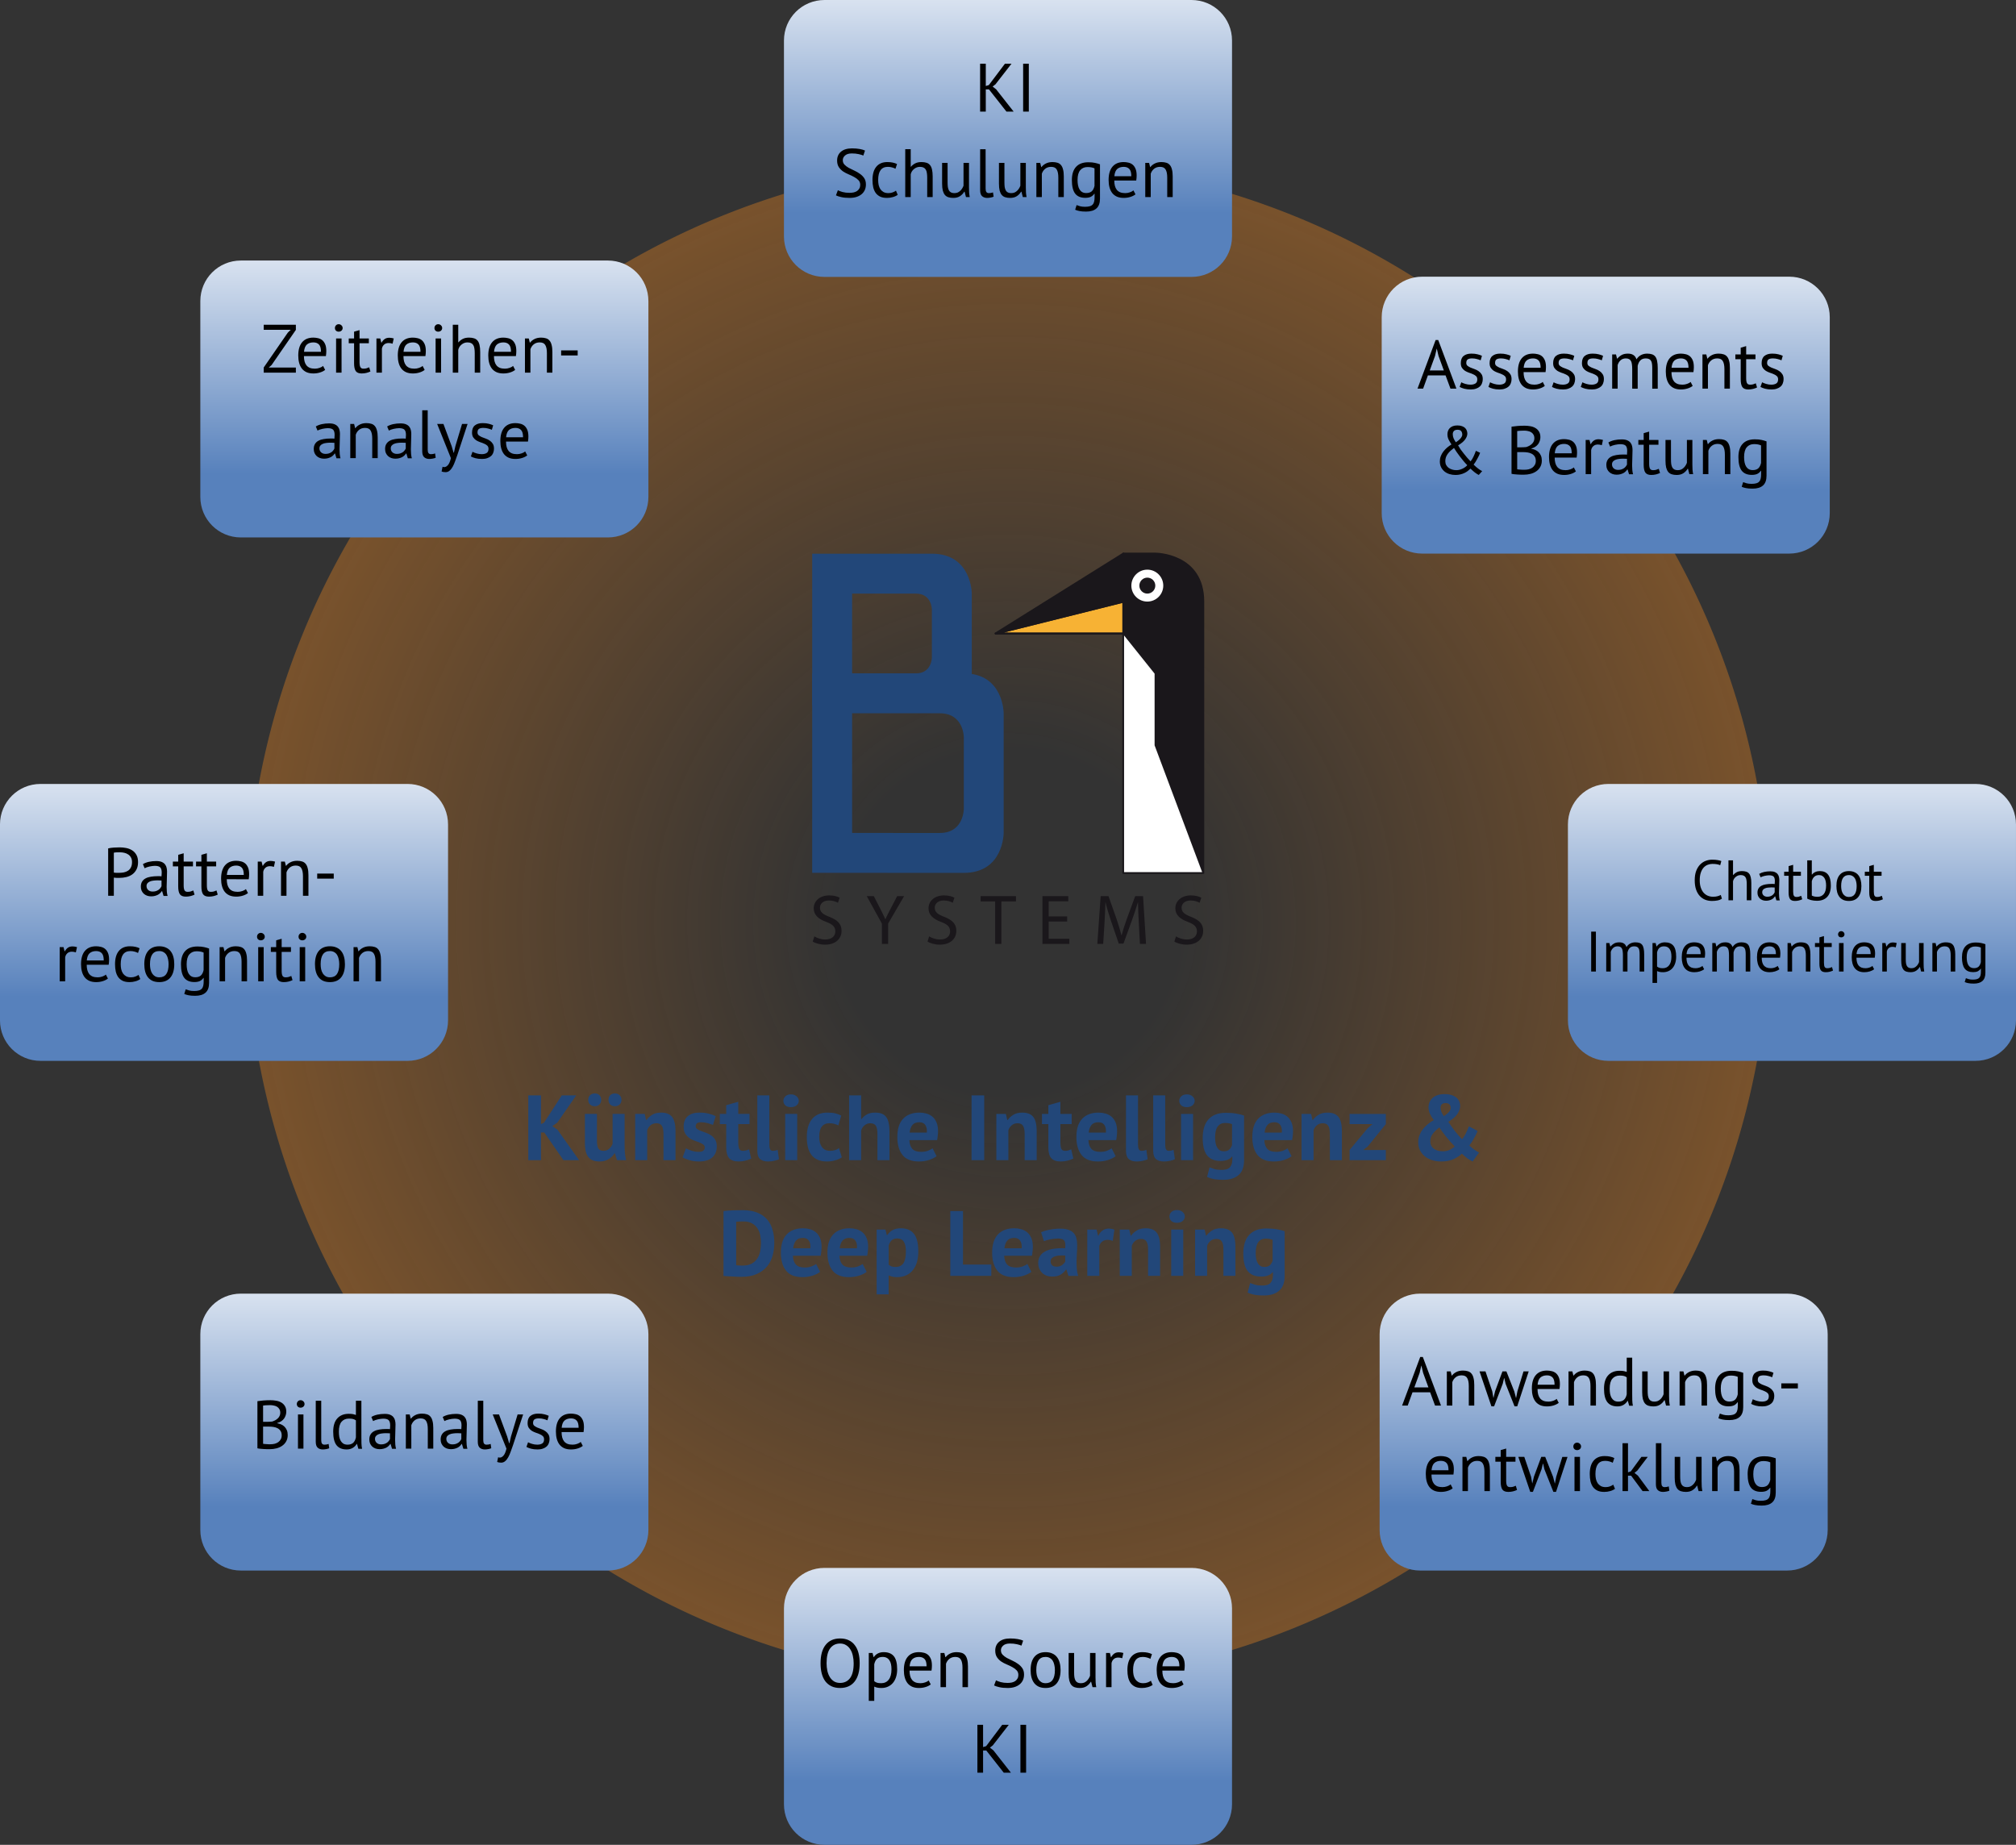 <?xml version="1.0" encoding="UTF-8" standalone="no"?>
<!-- Created with Inkscape (http://www.inkscape.org/) -->
<svg xmlns:inkscape="http://www.inkscape.org/namespaces/inkscape" xmlns:sodipodi="http://sodipodi.sourceforge.net/DTD/sodipodi-0.dtd" xmlns:xlink="http://www.w3.org/1999/xlink" xmlns="http://www.w3.org/2000/svg" xmlns:svg="http://www.w3.org/2000/svg" width="124.322mm" height="113.768mm" viewBox="0 0 124.322 113.768" version="1.1" id="svg1" inkscape:version="1.3.2 (091e20ef0f, 2023-11-25, custom)" sodipodi:docname="ki_b1_angebote_pfade.svg" xml:space="preserve" inkscape:export-filename="ki_b1_angebote.png" inkscape:export-xdpi="150" inkscape:export-ydpi="150">
  <rect x="0" y="0" width="124.322" height="113.768" fill="#333333" stroke="none"/>
  <defs id="defs1">
    <linearGradient id="linearGradient10" inkscape:collect="always">
      <stop style="stop-color:#fa8c1f;stop-opacity:0;" offset="0" id="stop10"></stop>
      <stop style="stop-color:#fa8c1f;stop-opacity:0;" offset="0.226" id="stop14"></stop>
      <stop style="stop-color:#fa8c1f;stop-opacity:0.35;" offset="1" id="stop11"></stop>
    </linearGradient>
    <linearGradient id="linearGradient2">
      <stop style="stop-color:#5781bc;stop-opacity:1" offset="0" id="stop12"></stop>
      <stop style="stop-color:#ffffff;stop-opacity:1;" offset="1" id="stop13"></stop>
    </linearGradient>
    <linearGradient inkscape:collect="always" xlink:href="#linearGradient2" id="linearGradient3-9" x1="94.972" y1="71.046" x2="94.972" y2="36.893" gradientUnits="userSpaceOnUse" gradientTransform="matrix(0.5,0,0,0.5,-9.671,169.969)"></linearGradient>
    <linearGradient inkscape:collect="always" xlink:href="#linearGradient2" id="linearGradient1" gradientUnits="userSpaceOnUse" gradientTransform="matrix(0.5,0,0,0.5,-3.41,197.481)" x1="94.972" y1="71.046" x2="94.972" y2="36.893"></linearGradient>
    <linearGradient inkscape:collect="always" xlink:href="#linearGradient2" id="linearGradient4" gradientUnits="userSpaceOnUse" gradientTransform="matrix(0.5,0,0,0.5,-3.41,197.481)" x1="94.972" y1="71.046" x2="94.972" y2="36.893"></linearGradient>
    <linearGradient inkscape:collect="always" xlink:href="#linearGradient2" id="linearGradient5" gradientUnits="userSpaceOnUse" gradientTransform="matrix(0.5,0,0,0.5,-3.41,197.481)" x1="94.972" y1="71.046" x2="94.972" y2="36.893"></linearGradient>
    <linearGradient inkscape:collect="always" xlink:href="#linearGradient2" id="linearGradient6" gradientUnits="userSpaceOnUse" gradientTransform="matrix(0.5,0,0,0.5,-3.41,197.481)" x1="94.972" y1="71.046" x2="94.972" y2="36.893"></linearGradient>
    <linearGradient inkscape:collect="always" xlink:href="#linearGradient2" id="linearGradient7" gradientUnits="userSpaceOnUse" gradientTransform="matrix(0.5,0,0,0.5,-3.41,197.481)" x1="94.972" y1="71.046" x2="94.972" y2="36.893"></linearGradient>
    <linearGradient inkscape:collect="always" xlink:href="#linearGradient2" id="linearGradient8" gradientUnits="userSpaceOnUse" gradientTransform="matrix(0.5,0,0,0.5,-3.41,197.481)" x1="94.972" y1="71.046" x2="94.972" y2="36.893"></linearGradient>
    <linearGradient inkscape:collect="always" xlink:href="#linearGradient2" id="linearGradient9" gradientUnits="userSpaceOnUse" gradientTransform="matrix(0.5,0,0,0.5,-3.266,195.956)" x1="94.972" y1="71.046" x2="94.972" y2="36.893"></linearGradient>
    <radialGradient inkscape:collect="always" xlink:href="#linearGradient10" id="radialGradient11" cx="40.418" cy="178.508" fx="40.418" fy="178.508" r="46.979" gradientUnits="userSpaceOnUse"></radialGradient>
  </defs>
  <g inkscape:label="Layer 1" inkscape:groupmode="layer" id="layer1" transform="translate(-38.63,-177.733)">
    <path id="path1" style="fill:url(#radialGradient11);stroke-width:0.422;stroke-linecap:round;stroke-linejoin:round;stroke-miterlimit:1.6;paint-order:markers fill stroke" transform="translate(60.373,56.08)" d="M 87.397,178.508 A 46.979,46.979 0 0 1 40.418,225.487 46.979,46.979 0 0 1 -6.562,178.508 46.979,46.979 0 0 1 40.418,131.529 46.979,46.979 0 0 1 87.397,178.508 Z"></path>
    <g id="g2" transform="translate(66.777,-14.624)">
      <path id="rect1-9" style="fill:url(#linearGradient3-9);stroke-width:1.2;stroke-linecap:round;stroke-linejoin:round;stroke-miterlimit:1.6;paint-order:markers fill stroke" d="m 22.698,192.357 h 22.631 c 1.385,0 2.5,1.115 2.5,2.5 v 12.077 c 0,1.385 -1.115,2.5 -2.5,2.5 H 22.698 c -1.385,0 -2.5,-1.115 -2.5,-2.5 v -12.077 c 0,-1.385 1.115,-2.5 2.5,-2.5 z"></path>
      <g id="text6-6-7-3-2-3-3" style="font-size:57.002px;line-height:1.25;font-family:'PT Sans';-inkscape-font-specification:'PT Sans, Normal';text-align:center;letter-spacing:0px;word-spacing:0px;white-space:pre;stroke-width:3.563" transform="matrix(0.074,0,0,0.074,-29.208,187.037)" aria-label="KI&#10;Schulungen">
        <path d="m 838.52,146.414 h -2.679 v 18.469 h -4.731 V 124.981 h 4.731 v 18.583 l 2.565,-0.798 13.396,-17.785 h 5.472 l -13.339,17.158 -2.394,1.881 2.907,2.28 14.593,18.583 h -5.985 z m 28.444,-21.433 h 4.731 v 39.902 h -4.731 z" id="path28"></path>
        <path d="m 731.213,225.989 q 0,-2.394 -1.425,-3.876 -1.425,-1.539 -3.591,-2.679 -2.109,-1.197 -4.617,-2.223 -2.508,-1.026 -4.674,-2.451 -2.109,-1.482 -3.534,-3.591 -1.425,-2.166 -1.425,-5.472 0,-4.674 3.249,-7.41 3.249,-2.736 9.234,-2.736 3.477,0 6.327,0.513 2.85,0.513 4.446,1.311 l -1.425,4.161 q -1.311,-0.627 -3.876,-1.197 -2.508,-0.57 -5.7,-0.57 -3.762,0 -5.643,1.71 -1.881,1.653 -1.881,3.933 0,2.223 1.425,3.705 1.425,1.482 3.534,2.679 2.166,1.14 4.674,2.28 2.508,1.14 4.617,2.679 2.166,1.482 3.591,3.591 1.425,2.109 1.425,5.244 0,2.565 -0.912,4.617 -0.912,2.052 -2.679,3.534 -1.767,1.482 -4.275,2.28 -2.508,0.798 -5.7,0.798 -4.275,0 -7.068,-0.684 -2.793,-0.627 -4.332,-1.425 l 1.596,-4.275 q 1.311,0.741 3.876,1.482 2.565,0.684 5.757,0.684 1.881,0 3.534,-0.342 1.653,-0.399 2.85,-1.197 1.197,-0.855 1.881,-2.109 0.741,-1.254 0.741,-2.964 z m 31.237,8.265 q -1.71,1.254 -4.047,1.881 -2.337,0.684 -4.902,0.684 -3.306,0 -5.586,-1.026 -2.28,-1.083 -3.762,-3.021 -1.425,-1.995 -2.109,-4.731 -0.627,-2.793 -0.627,-6.156 0,-7.239 3.192,-11.058 3.192,-3.876 9.177,-3.876 2.736,0 4.617,0.456 1.938,0.399 3.477,1.197 l -1.311,3.933 q -1.311,-0.741 -2.907,-1.14 -1.596,-0.456 -3.42,-0.456 -8.094,0 -8.094,10.944 0,2.166 0.399,4.161 0.456,1.938 1.425,3.477 1.026,1.482 2.622,2.394 1.653,0.912 4.047,0.912 2.052,0 3.648,-0.627 1.653,-0.627 2.679,-1.425 z m 24.568,1.881 v -16.246 q 0,-2.223 -0.285,-3.876 -0.228,-1.71 -0.912,-2.793 -0.684,-1.14 -1.881,-1.71 -1.14,-0.57 -3.021,-0.57 -2.679,0 -4.845,1.767 -2.166,1.71 -2.793,4.446 v 18.982 h -4.56 v -39.902 h 4.56 v 14.593 h 0.228 q 1.482,-1.767 3.534,-2.793 2.109,-1.083 5.187,-1.083 2.394,0 4.161,0.57 1.767,0.513 2.907,1.881 1.197,1.368 1.71,3.705 0.57,2.28 0.57,5.814 v 17.215 z m 16.987,-28.501 v 16.246 q 0,2.223 0.228,3.933 0.285,1.653 0.912,2.793 0.627,1.083 1.71,1.653 1.083,0.57 2.736,0.57 1.539,0 2.736,-0.456 1.197,-0.513 2.109,-1.368 0.969,-0.855 1.653,-1.938 0.741,-1.14 1.197,-2.394 v -19.039 h 4.56 v 20.407 q 0,2.052 0.114,4.275 0.171,2.166 0.513,3.819 h -3.135 l -1.14,-4.503 h -0.285 q -1.311,2.223 -3.534,3.705 -2.223,1.482 -5.643,1.482 -2.28,0 -4.047,-0.57 -1.71,-0.513 -2.907,-1.881 -1.14,-1.368 -1.767,-3.648 -0.57,-2.337 -0.57,-5.871 v -17.215 z m 31.693,21.49 q 0,1.995 0.684,2.85 0.684,0.855 1.938,0.855 0.741,0 1.596,-0.114 0.855,-0.114 1.938,-0.513 l 0.513,3.591 q -0.912,0.456 -2.565,0.741 -1.596,0.285 -2.793,0.285 -2.565,0 -4.218,-1.425 -1.653,-1.482 -1.653,-4.959 v -34.201 h 4.56 z m 15.676,-21.49 v 16.246 q 0,2.223 0.228,3.933 0.285,1.653 0.912,2.793 0.627,1.083 1.71,1.653 1.083,0.57 2.736,0.57 1.539,0 2.736,-0.456 1.197,-0.513 2.109,-1.368 0.969,-0.855 1.653,-1.938 0.741,-1.14 1.197,-2.394 v -19.039 h 4.56 v 20.407 q 0,2.052 0.114,4.275 0.171,2.166 0.513,3.819 h -3.135 l -1.14,-4.503 h -0.285 q -1.311,2.223 -3.534,3.705 -2.223,1.482 -5.643,1.482 -2.28,0 -4.047,-0.57 -1.71,-0.513 -2.907,-1.881 -1.14,-1.368 -1.767,-3.648 -0.57,-2.337 -0.57,-5.871 v -17.215 z m 44.918,28.501 v -16.246 q 0,-4.446 -1.311,-6.669 -1.254,-2.28 -4.674,-2.28 -3.021,0 -5.016,1.653 -1.938,1.596 -2.736,4.047 v 19.495 h -4.56 v -28.501 h 3.192 l 0.855,3.477 h 0.228 q 1.368,-1.824 3.648,-2.964 2.337,-1.197 5.529,-1.197 2.337,0 4.104,0.57 1.767,0.513 2.907,1.881 1.197,1.368 1.767,3.705 0.627,2.28 0.627,5.814 v 17.215 z m 34.715,1.311 q 0,5.529 -2.964,8.151 -2.907,2.622 -8.664,2.622 -3.42,0 -5.529,-0.456 -2.052,-0.399 -3.534,-1.083 l 1.197,-3.876 q 1.311,0.513 2.907,0.969 1.596,0.456 4.161,0.456 2.394,0 3.876,-0.456 1.539,-0.399 2.451,-1.425 0.912,-0.969 1.254,-2.565 0.342,-1.539 0.342,-3.705 v -2.736 h -0.228 q -1.14,1.653 -2.907,2.565 -1.767,0.855 -4.617,0.855 -5.757,0 -8.493,-3.591 -2.679,-3.591 -2.679,-11.172 0,-7.296 3.477,-11.058 3.477,-3.819 10.26,-3.819 3.249,0 5.529,0.513 2.337,0.513 4.161,1.197 z m -11.457,-4.674 q 2.907,0 4.56,-1.425 1.653,-1.482 2.337,-4.56 v -14.593 q -2.28,-1.083 -5.814,-1.083 -3.876,0 -6.099,2.622 -2.223,2.622 -2.223,8.208 0,2.394 0.399,4.389 0.399,1.995 1.254,3.42 0.855,1.425 2.223,2.223 1.368,0.798 3.363,0.798 z m 41.042,1.083 q -1.71,1.368 -4.332,2.166 -2.565,0.798 -5.472,0.798 -3.249,0 -5.643,-1.026 -2.394,-1.083 -3.933,-3.021 -1.539,-1.995 -2.28,-4.731 -0.741,-2.736 -0.741,-6.156 0,-7.296 3.249,-11.115 3.249,-3.819 9.291,-3.819 1.938,0 3.876,0.456 1.938,0.399 3.477,1.596 1.539,1.197 2.508,3.42 0.969,2.166 0.969,5.757 0,1.881 -0.342,4.161 H 942.92 q 0,2.508 0.513,4.446 0.513,1.938 1.596,3.306 1.083,1.311 2.793,2.052 1.767,0.684 4.275,0.684 1.938,0 3.876,-0.684 1.938,-0.684 2.907,-1.596 z m -9.804,-22.915 q -3.363,0 -5.415,1.767 -1.995,1.767 -2.394,6.042 h 14.137 q 0,-4.332 -1.653,-6.042 -1.653,-1.767 -4.674,-1.767 z m 36.253,25.195 v -16.246 q 0,-4.446 -1.311,-6.669 -1.254,-2.28 -4.674,-2.28 -3.021,0 -5.016,1.653 -1.938,1.596 -2.736,4.047 v 19.495 h -4.56 v -28.501 h 3.192 l 0.855,3.477 h 0.228 q 1.368,-1.824 3.648,-2.964 2.337,-1.197 5.529,-1.197 2.337,0 4.104,0.57 1.767,0.513 2.907,1.881 1.197,1.368 1.767,3.705 0.627,2.28 0.627,5.814 v 17.215 z" id="path29"></path>
      </g>
    </g>
    <g id="g3" transform="translate(24.526,-26.069)">
      <path id="rect1-9-9" style="fill:url(#linearGradient1);stroke-width:1.2;stroke-linecap:round;stroke-linejoin:round;stroke-miterlimit:1.6;paint-order:markers fill stroke" d="m 28.958,219.869 h 22.631 c 1.385,0 2.5,1.115 2.5,2.5 v 12.077 c 0,1.385 -1.115,2.5 -2.5,2.5 H 28.958 c -1.385,0 -2.5,-1.115 -2.5,-2.5 v -12.077 c 0,-1.385 1.115,-2.5 2.5,-2.5 z"></path>
      <g id="text6-6-7-3-2-3-3-6" style="font-size:57.002px;line-height:1.25;font-family:'PT Sans';-inkscape-font-specification:'PT Sans, Normal';text-align:center;letter-spacing:0px;word-spacing:0px;white-space:pre;stroke-width:3.563" transform="matrix(0.074,0,0,0.074,-22.952,214.581)" aria-label="Zeitreihen-analyse">
        <path d="m 720.525,160.607 20.122,-29.128 2.394,-2.28 H 720.525 v -4.218 h 26.791 v 4.275 l -20.236,29.299 -2.394,2.109 h 22.63 v 4.218 H 720.525 Z m 51.188,1.995 q -1.71,1.368 -4.332,2.166 -2.565,0.798 -5.472,0.798 -3.249,0 -5.643,-1.026 -2.394,-1.083 -3.933,-3.021 -1.539,-1.995 -2.28,-4.731 -0.741,-2.736 -0.741,-6.156 0,-7.296 3.249,-11.115 3.249,-3.819 9.291,-3.819 1.938,0 3.876,0.456 1.938,0.399 3.477,1.596 1.539,1.197 2.508,3.42 0.969,2.166 0.969,5.757 0,1.881 -0.342,4.161 h -18.298 q 0,2.508 0.513,4.446 0.513,1.938 1.596,3.306 1.083,1.311 2.793,2.052 1.767,0.684 4.275,0.684 1.938,0 3.876,-0.684 1.938,-0.684 2.907,-1.596 z m -9.804,-22.915 q -3.363,0 -5.415,1.767 -1.995,1.767 -2.394,6.042 h 14.137 q 0,-4.332 -1.653,-6.042 -1.653,-1.767 -4.674,-1.767 z m 18.925,-3.306 h 4.56 v 28.501 h -4.56 z m -0.969,-8.664 q 0,-1.311 0.855,-2.223 0.912,-0.969 2.28,-0.969 1.368,0 2.337,0.969 0.969,0.912 0.969,2.223 0,1.311 -0.969,2.166 -0.969,0.855 -2.337,0.855 -1.368,0 -2.28,-0.855 -0.855,-0.855 -0.855,-2.166 z m 11.514,8.664 h 4.446 v -5.643 l 4.56,-1.311 v 6.954 h 7.752 v 3.99 h -7.752 v 15.79 q 0,2.964 0.741,4.218 0.741,1.197 2.508,1.197 1.482,0 2.508,-0.285 1.026,-0.342 2.28,-0.855 l 1.026,3.477 q -1.539,0.741 -3.363,1.197 -1.824,0.456 -3.933,0.456 -3.477,0 -4.902,-1.938 -1.425,-1.995 -1.425,-6.612 v -16.645 h -4.446 z m 36.539,4.389 q -1.71,-0.57 -3.249,-0.57 -2.451,0 -3.876,1.368 -1.425,1.311 -1.767,3.363 v 19.951 h -4.56 v -28.501 h 3.192 l 0.855,3.477 h 0.228 q 1.083,-1.938 2.565,-2.964 1.539,-1.083 3.876,-1.083 1.653,0 3.705,0.57 z m 26.734,21.832 q -1.71,1.368 -4.332,2.166 -2.565,0.798 -5.472,0.798 -3.249,0 -5.643,-1.026 -2.394,-1.083 -3.933,-3.021 -1.539,-1.995 -2.28,-4.731 -0.741,-2.736 -0.741,-6.156 0,-7.296 3.249,-11.115 3.249,-3.819 9.291,-3.819 1.938,0 3.876,0.456 1.938,0.399 3.477,1.596 1.539,1.197 2.508,3.42 0.969,2.166 0.969,5.757 0,1.881 -0.342,4.161 h -18.298 q 0,2.508 0.513,4.446 0.513,1.938 1.596,3.306 1.083,1.311 2.793,2.052 1.767,0.684 4.275,0.684 1.938,0 3.876,-0.684 1.938,-0.684 2.907,-1.596 z m -9.804,-22.915 q -3.363,0 -5.415,1.767 -1.995,1.767 -2.394,6.042 h 14.137 q 0,-4.332 -1.653,-6.042 -1.653,-1.767 -4.674,-1.767 z m 18.925,-3.306 h 4.56 v 28.501 h -4.56 z m -0.969,-8.664 q 0,-1.311 0.855,-2.223 0.912,-0.969 2.28,-0.969 1.368,0 2.337,0.969 0.969,0.912 0.969,2.223 0,1.311 -0.969,2.166 -0.969,0.855 -2.337,0.855 -1.368,0 -2.28,-0.855 -0.855,-0.855 -0.855,-2.166 z m 33.574,37.166 V 148.637 q 0,-2.223 -0.285,-3.876 -0.228,-1.71 -0.912,-2.793 -0.684,-1.14 -1.881,-1.71 -1.14,-0.57 -3.021,-0.57 -2.679,0 -4.845,1.767 -2.166,1.71 -2.793,4.446 v 18.982 h -4.56 V 124.981 h 4.56 v 14.593 h 0.228 q 1.482,-1.767 3.534,-2.793 2.109,-1.083 5.187,-1.083 2.394,0 4.161,0.57 1.767,0.513 2.907,1.881 1.197,1.368 1.71,3.705 0.57,2.28 0.57,5.814 v 17.215 z m 33.688,-2.28 q -1.71,1.368 -4.332,2.166 -2.565,0.798 -5.472,0.798 -3.249,0 -5.643,-1.026 -2.394,-1.083 -3.933,-3.021 -1.539,-1.995 -2.28,-4.731 -0.741,-2.736 -0.741,-6.156 0,-7.296 3.249,-11.115 3.249,-3.819 9.291,-3.819 1.938,0 3.876,0.456 1.938,0.399 3.477,1.596 1.539,1.197 2.508,3.42 0.969,2.166 0.969,5.757 0,1.881 -0.342,4.161 h -18.298 q 0,2.508 0.513,4.446 0.513,1.938 1.596,3.306 1.083,1.311 2.793,2.052 1.767,0.684 4.275,0.684 1.938,0 3.876,-0.684 1.938,-0.684 2.907,-1.596 z m -9.804,-22.915 q -3.363,0 -5.415,1.767 -1.995,1.767 -2.394,6.042 h 14.137 q 0,-4.332 -1.653,-6.042 -1.653,-1.767 -4.674,-1.767 z m 36.253,25.195 V 148.637 q 0,-4.446 -1.311,-6.669 -1.254,-2.28 -4.674,-2.28 -3.021,0 -5.016,1.653 -1.938,1.596 -2.736,4.047 v 19.495 h -4.56 v -28.501 h 3.192 l 0.855,3.477 h 0.228 q 1.368,-1.824 3.648,-2.964 2.337,-1.197 5.529,-1.197 2.337,0 4.104,0.57 1.767,0.513 2.907,1.881 1.197,1.368 1.767,3.705 0.627,2.28 0.627,5.814 v 17.215 z M 968.372,146.357 h 13.795 v 4.218 H 968.372 Z" id="path26"></path>
        <path d="m 763.933,209.743 q 2.166,-1.311 5.016,-1.938 2.907,-0.627 6.042,-0.627 2.964,0 4.731,0.798 1.824,0.798 2.736,2.109 0.969,1.254 1.254,2.793 0.342,1.539 0.342,3.078 0,3.42 -0.171,6.669 -0.171,3.249 -0.171,6.156 0,2.109 0.171,3.99 0.171,1.881 0.627,3.477 h -3.363 l -1.197,-3.99 h -0.285 q -0.513,0.798 -1.311,1.596 -0.741,0.741 -1.824,1.368 -1.083,0.57 -2.508,0.969 -1.425,0.399 -3.249,0.399 -1.824,0 -3.42,-0.57 -1.539,-0.57 -2.679,-1.596 -1.14,-1.083 -1.824,-2.565 -0.627,-1.482 -0.627,-3.363 0,-2.508 1.026,-4.161 1.026,-1.71 2.85,-2.679 1.881,-1.026 4.446,-1.425 2.622,-0.456 5.757,-0.456 0.798,0 1.539,0 0.798,0 1.596,0.114 0.171,-1.71 0.171,-3.078 0,-3.135 -1.254,-4.389 -1.254,-1.254 -4.56,-1.254 -0.969,0 -2.109,0.171 -1.083,0.114 -2.28,0.399 -1.14,0.228 -2.223,0.627 -1.026,0.342 -1.824,0.798 z m 8.094,22.858 q 1.596,0 2.85,-0.399 1.254,-0.456 2.166,-1.083 0.912,-0.684 1.482,-1.482 0.627,-0.798 0.912,-1.539 v -4.731 q -0.798,-0.057 -1.653,-0.057 -0.798,-0.057 -1.596,-0.057 -1.767,0 -3.477,0.228 -1.653,0.171 -2.964,0.741 -1.254,0.513 -2.052,1.482 -0.741,0.912 -0.741,2.337 0,1.995 1.425,3.306 1.425,1.254 3.648,1.254 z m 38.933,3.534 v -16.246 q 0,-4.446 -1.311,-6.669 -1.254,-2.28 -4.674,-2.28 -3.021,0 -5.016,1.653 -1.938,1.596 -2.736,4.047 v 19.495 h -4.56 v -28.501 h 3.192 l 0.855,3.477 h 0.228 q 1.368,-1.824 3.648,-2.964 2.337,-1.197 5.529,-1.197 2.337,0 4.104,0.57 1.767,0.513 2.907,1.881 1.197,1.368 1.767,3.705 0.627,2.28 0.627,5.814 v 17.215 z m 12.427,-26.392 q 2.166,-1.311 5.016,-1.938 2.907,-0.627 6.042,-0.627 2.964,0 4.731,0.798 1.824,0.798 2.736,2.109 0.969,1.254 1.254,2.793 0.342,1.539 0.342,3.078 0,3.42 -0.171,6.669 -0.171,3.249 -0.171,6.156 0,2.109 0.171,3.99 0.171,1.881 0.627,3.477 h -3.363 l -1.197,-3.99 h -0.285 q -0.513,0.798 -1.311,1.596 -0.741,0.741 -1.824,1.368 -1.083,0.57 -2.508,0.969 -1.425,0.399 -3.249,0.399 -1.824,0 -3.42,-0.57 -1.539,-0.57 -2.679,-1.596 -1.14,-1.083 -1.824,-2.565 -0.627,-1.482 -0.627,-3.363 0,-2.508 1.026,-4.161 1.026,-1.71 2.85,-2.679 1.881,-1.026 4.446,-1.425 2.622,-0.456 5.757,-0.456 0.798,0 1.539,0 0.798,0 1.596,0.114 0.171,-1.71 0.171,-3.078 0,-3.135 -1.254,-4.389 -1.254,-1.254 -4.56,-1.254 -0.969,0 -2.109,0.171 -1.083,0.114 -2.28,0.399 -1.14,0.228 -2.223,0.627 -1.026,0.342 -1.824,0.798 z m 8.094,22.858 q 1.596,0 2.85,-0.399 1.254,-0.456 2.166,-1.083 0.912,-0.684 1.482,-1.482 0.627,-0.798 0.912,-1.539 v -4.731 q -0.798,-0.057 -1.653,-0.057 -0.798,-0.057 -1.596,-0.057 -1.767,0 -3.477,0.228 -1.653,0.171 -2.964,0.741 -1.254,0.513 -2.052,1.482 -0.741,0.912 -0.741,2.337 0,1.995 1.425,3.306 1.425,1.254 3.648,1.254 z m 25.708,-3.477 q 0,1.995 0.684,2.85 0.684,0.855 1.938,0.855 0.741,0 1.596,-0.114 0.855,-0.114 1.938,-0.513 l 0.513,3.591 q -0.912,0.456 -2.565,0.741 -1.596,0.285 -2.793,0.285 -2.565,0 -4.218,-1.425 -1.653,-1.482 -1.653,-4.959 v -34.201 h 4.56 z m 19.951,-3.021 1.596,5.472 h 0.285 l 1.254,-5.529 5.529,-18.412 h 4.617 l -8.436,25.594 q -0.969,2.793 -1.938,5.415 -0.912,2.622 -2.052,4.674 -1.14,2.052 -2.565,3.249 -1.425,1.254 -3.306,1.254 -2.052,0 -3.363,-0.57 l 0.798,-3.933 q 0.741,0.285 1.425,0.285 1.596,0 3.078,-1.71 1.482,-1.653 2.451,-5.757 l -11.457,-28.501 h 5.244 z m 30.724,2.28 q 0,-1.71 -1.026,-2.679 -1.026,-0.969 -2.565,-1.596 -1.482,-0.684 -3.306,-1.254 -1.767,-0.627 -3.306,-1.539 -1.482,-0.969 -2.508,-2.451 -1.026,-1.482 -1.026,-3.99 0,-4.104 2.337,-5.985 2.337,-1.938 6.498,-1.938 3.078,0 5.13,0.57 2.109,0.513 3.648,1.254 l -1.083,3.762 q -1.311,-0.627 -3.192,-1.083 -1.824,-0.513 -3.933,-0.513 -2.508,0 -3.705,0.855 -1.14,0.855 -1.14,2.964 0,1.482 1.026,2.337 1.026,0.798 2.508,1.482 1.539,0.627 3.306,1.254 1.824,0.627 3.306,1.653 1.539,1.026 2.565,2.622 1.026,1.539 1.026,4.104 0,1.824 -0.627,3.42 -0.57,1.596 -1.824,2.736 -1.254,1.14 -3.135,1.767 -1.824,0.684 -4.332,0.684 -3.249,0 -5.529,-0.627 -2.28,-0.627 -3.819,-1.482 l 1.368,-3.876 q 1.311,0.741 3.42,1.368 2.109,0.627 4.275,0.627 2.451,0 4.047,-0.969 1.596,-0.969 1.596,-3.477 z m 32.263,5.472 q -1.71,1.368 -4.332,2.166 -2.565,0.798 -5.472,0.798 -3.249,0 -5.643,-1.026 -2.394,-1.083 -3.933,-3.021 -1.539,-1.995 -2.28,-4.731 -0.741,-2.736 -0.741,-6.156 0,-7.296 3.249,-11.115 3.249,-3.819 9.291,-3.819 1.938,0 3.876,0.456 1.938,0.399 3.477,1.596 1.539,1.197 2.508,3.42 0.969,2.166 0.969,5.757 0,1.881 -0.342,4.161 h -18.298 q 0,2.508 0.513,4.446 0.513,1.938 1.596,3.306 1.083,1.311 2.793,2.052 1.767,0.684 4.275,0.684 1.938,0 3.876,-0.684 1.938,-0.684 2.907,-1.596 z m -9.804,-22.915 q -3.363,0 -5.415,1.767 -1.995,1.767 -2.394,6.042 h 14.137 q 0,-4.332 -1.653,-6.042 -1.653,-1.767 -4.674,-1.767 z" id="path27"></path>
      </g>
    </g>
    <g id="g3-8" transform="translate(97.378,-25.073)">
      <path id="rect1-9-9-5" style="fill:url(#linearGradient4);stroke-width:1.2;stroke-linecap:round;stroke-linejoin:round;stroke-miterlimit:1.6;paint-order:markers fill stroke" d="m 28.958,219.869 h 22.631 c 1.385,0 2.5,1.115 2.5,2.5 v 12.077 c 0,1.385 -1.115,2.5 -2.5,2.5 H 28.958 c -1.385,0 -2.5,-1.115 -2.5,-2.5 v -12.077 c 0,-1.385 1.115,-2.5 2.5,-2.5 z"></path>
      <g id="text6-6-7-3-2-3-3-6-9" style="font-size:57.002px;line-height:1.25;font-family:'PT Sans';-inkscape-font-specification:'PT Sans, Normal';text-align:center;letter-spacing:0px;word-spacing:0px;white-space:pre;stroke-width:3.563" transform="matrix(0.074,0,0,0.074,-23.014,214.572)" aria-label="Assessments &amp; Beratung">
        <path d="m 721.751,153.824 h -14.707 l -3.99,11.058 h -4.674 l 15.106,-40.529 h 2.166 l 15.163,40.529 h -4.959 z m -13.168,-4.104 h 11.742 l -4.446,-12.142 -1.425,-6.042 h -0.057 l -1.425,6.156 z m 39.617,7.41 q 0,-1.71 -1.026,-2.679 -1.026,-0.969 -2.565,-1.596 -1.482,-0.684 -3.306,-1.254 -1.767,-0.627 -3.306,-1.539 -1.482,-0.969 -2.508,-2.451 -1.026,-1.482 -1.026,-3.99 0,-4.104 2.337,-5.985 2.337,-1.938 6.498,-1.938 3.078,0 5.13,0.57 2.109,0.513 3.648,1.254 l -1.083,3.762 q -1.311,-0.627 -3.192,-1.083 -1.824,-0.513 -3.933,-0.513 -2.508,0 -3.705,0.855 -1.14,0.855 -1.14,2.964 0,1.482 1.026,2.337 1.026,0.798 2.508,1.482 1.539,0.627 3.306,1.254 1.824,0.627 3.306,1.653 1.539,1.026 2.565,2.622 1.026,1.539 1.026,4.104 0,1.824 -0.627,3.42 -0.57,1.596 -1.824,2.736 -1.254,1.14 -3.135,1.767 -1.824,0.684 -4.332,0.684 -3.249,0 -5.529,-0.627 -2.28,-0.627 -3.819,-1.482 l 1.368,-3.876 q 1.311,0.741 3.42,1.368 2.109,0.627 4.275,0.627 2.451,0 4.047,-0.969 1.596,-0.969 1.596,-3.477 z m 23.998,0 q 0,-1.71 -1.026,-2.679 -1.026,-0.969 -2.565,-1.596 -1.482,-0.684 -3.306,-1.254 -1.767,-0.627 -3.306,-1.539 -1.482,-0.969 -2.508,-2.451 -1.026,-1.482 -1.026,-3.99 0,-4.104 2.337,-5.985 2.337,-1.938 6.498,-1.938 3.078,0 5.13,0.57 2.109,0.513 3.648,1.254 l -1.083,3.762 q -1.311,-0.627 -3.192,-1.083 -1.824,-0.513 -3.933,-0.513 -2.508,0 -3.705,0.855 -1.14,0.855 -1.14,2.964 0,1.482 1.026,2.337 1.026,0.798 2.508,1.482 1.539,0.627 3.306,1.254 1.824,0.627 3.306,1.653 1.539,1.026 2.565,2.622 1.026,1.539 1.026,4.104 0,1.824 -0.627,3.42 -0.57,1.596 -1.824,2.736 -1.254,1.14 -3.135,1.767 -1.824,0.684 -4.332,0.684 -3.249,0 -5.529,-0.627 -2.28,-0.627 -3.819,-1.482 l 1.368,-3.876 q 1.311,0.741 3.42,1.368 2.109,0.627 4.275,0.627 2.451,0 4.047,-0.969 1.596,-0.969 1.596,-3.477 z m 32.263,5.472 q -1.71,1.368 -4.332,2.166 -2.565,0.798 -5.472,0.798 -3.249,0 -5.643,-1.026 -2.394,-1.083 -3.933,-3.021 -1.539,-1.995 -2.28,-4.731 -0.741,-2.736 -0.741,-6.156 0,-7.296 3.249,-11.115 3.249,-3.819 9.291,-3.819 1.938,0 3.876,0.456 1.938,0.399 3.477,1.596 1.539,1.197 2.508,3.42 0.969,2.166 0.969,5.757 0,1.881 -0.342,4.161 h -18.298 q 0,2.508 0.513,4.446 0.513,1.938 1.596,3.306 1.083,1.311 2.793,2.052 1.767,0.684 4.275,0.684 1.938,0 3.876,-0.684 1.938,-0.684 2.907,-1.596 z m -9.804,-22.915 q -3.363,0 -5.415,1.767 -1.995,1.767 -2.394,6.042 h 14.137 q 0,-4.332 -1.653,-6.042 -1.653,-1.767 -4.674,-1.767 z m 30.496,17.443 q 0,-1.71 -1.026,-2.679 -1.026,-0.969 -2.565,-1.596 -1.482,-0.684 -3.306,-1.254 -1.767,-0.627 -3.306,-1.539 -1.482,-0.969 -2.508,-2.451 -1.026,-1.482 -1.026,-3.99 0,-4.104 2.337,-5.985 2.337,-1.938 6.498,-1.938 3.078,0 5.13,0.57 2.109,0.513 3.648,1.254 l -1.083,3.762 q -1.311,-0.627 -3.192,-1.083 -1.824,-0.513 -3.933,-0.513 -2.508,0 -3.705,0.855 -1.14,0.855 -1.14,2.964 0,1.482 1.026,2.337 1.026,0.798 2.508,1.482 1.539,0.627 3.306,1.254 1.824,0.627 3.306,1.653 1.539,1.026 2.565,2.622 1.026,1.539 1.026,4.104 0,1.824 -0.627,3.42 -0.57,1.596 -1.824,2.736 -1.254,1.14 -3.135,1.767 -1.824,0.684 -4.332,0.684 -3.249,0 -5.529,-0.627 -2.28,-0.627 -3.819,-1.482 l 1.368,-3.876 q 1.311,0.741 3.42,1.368 2.109,0.627 4.275,0.627 2.451,0 4.047,-0.969 1.596,-0.969 1.596,-3.477 z m 23.998,0 q 0,-1.71 -1.026,-2.679 -1.026,-0.969 -2.565,-1.596 -1.482,-0.684 -3.306,-1.254 -1.767,-0.627 -3.306,-1.539 -1.482,-0.969 -2.508,-2.451 -1.026,-1.482 -1.026,-3.99 0,-4.104 2.337,-5.985 2.337,-1.938 6.498,-1.938 3.078,0 5.13,0.57 2.109,0.513 3.648,1.254 l -1.083,3.762 q -1.311,-0.627 -3.192,-1.083 -1.824,-0.513 -3.933,-0.513 -2.508,0 -3.705,0.855 -1.14,0.855 -1.14,2.964 0,1.482 1.026,2.337 1.026,0.798 2.508,1.482 1.539,0.627 3.306,1.254 1.824,0.627 3.306,1.653 1.539,1.026 2.565,2.622 1.026,1.539 1.026,4.104 0,1.824 -0.627,3.42 -0.57,1.596 -1.824,2.736 -1.254,1.14 -3.135,1.767 -1.824,0.684 -4.332,0.684 -3.249,0 -5.529,-0.627 -2.28,-0.627 -3.819,-1.482 l 1.368,-3.876 q 1.311,0.741 3.42,1.368 2.109,0.627 4.275,0.627 2.451,0 4.047,-0.969 1.596,-0.969 1.596,-3.477 z m 28.159,7.752 V 148.751 q 0,-2.28 -0.228,-3.933 -0.171,-1.71 -0.741,-2.85 -0.57,-1.14 -1.653,-1.71 -1.026,-0.57 -2.736,-0.57 -2.622,0 -4.389,1.596 -1.71,1.596 -2.394,3.99 v 19.609 h -4.56 v -28.501 h 3.192 l 0.855,3.477 h 0.228 q 1.539,-1.824 3.534,-2.964 2.052,-1.197 5.301,-1.197 2.736,0 4.446,1.083 1.767,1.026 2.736,3.648 1.311,-2.223 3.591,-3.477 2.337,-1.254 5.244,-1.254 2.394,0 4.047,0.57 1.653,0.513 2.736,1.881 1.083,1.368 1.539,3.705 0.513,2.337 0.513,5.928 v 17.101 h -4.56 v -17.158 q 0,-2.052 -0.228,-3.534 -0.171,-1.539 -0.798,-2.508 -0.57,-1.026 -1.653,-1.482 -1.026,-0.513 -2.736,-0.513 -2.85,0 -4.446,1.596 -1.596,1.596 -2.28,4.56 v 19.039 z m 50.39,-2.28 q -1.71,1.368 -4.332,2.166 -2.565,0.798 -5.472,0.798 -3.249,0 -5.643,-1.026 -2.394,-1.083 -3.933,-3.021 -1.539,-1.995 -2.28,-4.731 -0.741,-2.736 -0.741,-6.156 0,-7.296 3.249,-11.115 3.249,-3.819 9.291,-3.819 1.938,0 3.876,0.456 1.938,0.399 3.477,1.596 1.539,1.197 2.508,3.42 0.969,2.166 0.969,5.757 0,1.881 -0.342,4.161 h -18.298 q 0,2.508 0.513,4.446 0.513,1.938 1.596,3.306 1.083,1.311 2.793,2.052 1.767,0.684 4.275,0.684 1.938,0 3.876,-0.684 1.938,-0.684 2.907,-1.596 z m -9.804,-22.915 q -3.363,0 -5.415,1.767 -1.995,1.767 -2.394,6.042 h 14.137 q 0,-4.332 -1.653,-6.042 -1.653,-1.767 -4.674,-1.767 z m 36.253,25.195 V 148.637 q 0,-4.446 -1.311,-6.669 -1.254,-2.28 -4.674,-2.28 -3.021,0 -5.016,1.653 -1.938,1.596 -2.736,4.047 v 19.495 h -4.56 v -28.501 h 3.192 l 0.855,3.477 h 0.228 q 1.368,-1.824 3.648,-2.964 2.337,-1.197 5.529,-1.197 2.337,0 4.104,0.57 1.767,0.513 2.907,1.881 1.197,1.368 1.767,3.705 0.627,2.28 0.627,5.814 v 17.215 z m 9.12,-28.501 h 4.446 v -5.643 l 4.56,-1.311 v 6.954 h 7.752 v 3.99 h -7.752 v 15.79 q 0,2.964 0.741,4.218 0.741,1.197 2.508,1.197 1.482,0 2.508,-0.285 1.026,-0.342 2.28,-0.855 l 1.026,3.477 q -1.539,0.741 -3.363,1.197 -1.824,0.456 -3.933,0.456 -3.477,0 -4.902,-1.938 -1.425,-1.995 -1.425,-6.612 v -16.645 h -4.446 z m 35.627,20.749 q 0,-1.71 -1.026,-2.679 -1.026,-0.969 -2.565,-1.596 -1.482,-0.684 -3.306,-1.254 -1.767,-0.627 -3.306,-1.539 -1.482,-0.969 -2.508,-2.451 -1.026,-1.482 -1.026,-3.99 0,-4.104 2.337,-5.985 2.337,-1.938 6.498,-1.938 3.078,0 5.13,0.57 2.109,0.513 3.648,1.254 l -1.083,3.762 q -1.311,-0.627 -3.192,-1.083 -1.824,-0.513 -3.933,-0.513 -2.508,0 -3.705,0.855 -1.14,0.855 -1.14,2.964 0,1.482 1.026,2.337 1.026,0.798 2.508,1.482 1.539,0.627 3.306,1.254 1.824,0.627 3.306,1.653 1.539,1.026 2.565,2.622 1.026,1.539 1.026,4.104 0,1.824 -0.627,3.42 -0.57,1.596 -1.824,2.736 -1.254,1.14 -3.135,1.767 -1.824,0.684 -4.332,0.684 -3.249,0 -5.529,-0.627 -2.28,-0.627 -3.819,-1.482 l 1.368,-3.876 q 1.311,0.741 3.42,1.368 2.109,0.627 4.275,0.627 2.451,0 4.047,-0.969 1.596,-0.969 1.596,-3.477 z" id="path24"></path>
        <path d="m 716.991,225.476 q 0,-2.28 0.798,-4.332 0.798,-2.109 2.166,-3.876 1.368,-1.767 3.078,-3.249 1.767,-1.482 3.648,-2.622 -1.368,-2.052 -2.394,-4.104 -0.969,-2.052 -0.969,-4.446 0,-1.368 0.456,-2.679 0.456,-1.311 1.425,-2.337 1.026,-1.026 2.565,-1.653 1.596,-0.627 3.819,-0.627 2.337,0 3.933,0.627 1.596,0.57 2.565,1.539 0.969,0.969 1.368,2.166 0.456,1.197 0.456,2.451 0,2.394 -1.881,4.959 -1.824,2.508 -5.814,4.845 0.912,1.653 2.109,3.42 1.254,1.71 2.622,3.42 1.368,1.71 2.793,3.42 1.425,1.653 2.85,3.078 0.627,-0.684 1.254,-1.71 0.627,-1.083 1.197,-2.223 0.627,-1.197 1.083,-2.451 0.513,-1.254 0.912,-2.394 l 3.534,1.653 q -0.342,0.969 -0.969,2.337 -0.627,1.311 -1.425,2.736 -0.741,1.368 -1.539,2.679 -0.798,1.254 -1.482,2.109 1.197,1.14 2.166,1.995 0.969,0.798 1.767,1.425 0.855,0.57 1.596,1.083 0.798,0.456 1.596,0.912 l -2.85,3.192 q -3.021,-1.482 -6.897,-5.301 -1.026,1.026 -2.28,1.995 -1.197,0.912 -2.736,1.653 -1.539,0.741 -3.42,1.197 -1.824,0.456 -4.047,0.456 -2.679,0 -5.073,-0.741 -2.337,-0.741 -4.104,-2.166 -1.767,-1.482 -2.85,-3.591 -1.026,-2.109 -1.026,-4.845 z m 22.858,3.192 q -1.653,-1.653 -3.249,-3.591 -1.596,-1.938 -3.078,-3.876 -1.425,-1.938 -2.679,-3.705 -1.197,-1.824 -2.052,-3.192 -1.539,1.14 -2.85,2.337 -1.311,1.197 -2.337,2.565 -0.969,1.311 -1.539,2.85 -0.513,1.539 -0.513,3.306 0,1.767 0.741,3.192 0.741,1.368 1.995,2.337 1.311,0.912 2.964,1.425 1.653,0.513 3.477,0.513 1.425,0 2.736,-0.342 1.368,-0.399 2.565,-0.969 1.197,-0.57 2.166,-1.311 1.026,-0.741 1.653,-1.539 z m -12.085,-25.822 q 0,1.71 0.684,3.42 0.741,1.653 1.881,3.306 3.021,-1.938 4.161,-3.534 1.197,-1.596 1.197,-2.793 0,-1.824 -0.912,-2.964 -0.855,-1.14 -3.021,-1.14 -2.052,0 -3.021,1.026 -0.969,1.026 -0.969,2.679 z m 73.02,2.508 q 0,1.425 -0.456,2.907 -0.456,1.482 -1.368,2.793 -0.912,1.254 -2.337,2.223 -1.425,0.969 -3.363,1.482 v 0.228 q 1.71,0.285 3.249,0.969 1.596,0.684 2.793,1.881 1.197,1.197 1.938,2.907 0.741,1.71 0.741,4.047 0,3.078 -1.311,5.358 -1.254,2.223 -3.363,3.648 -2.052,1.425 -4.731,2.109 -2.679,0.684 -5.472,0.684 -0.969,0 -2.28,0 -1.311,0 -2.736,-0.114 -1.425,-0.057 -2.85,-0.228 -1.425,-0.114 -2.508,-0.399 v -39.275 q 2.109,-0.342 4.902,-0.57 2.793,-0.228 6.099,-0.228 2.223,0 4.503,0.399 2.337,0.342 4.218,1.425 1.881,1.026 3.078,2.907 1.254,1.881 1.254,4.845 z m -13.225,27.133 q 1.824,0 3.534,-0.399 1.71,-0.456 3.021,-1.368 1.311,-0.969 2.052,-2.337 0.798,-1.368 0.798,-3.249 0,-2.337 -0.969,-3.762 -0.912,-1.425 -2.451,-2.223 -1.482,-0.798 -3.363,-1.083 -1.881,-0.285 -3.762,-0.285 h -4.959 v 14.308 q 0.399,0.114 1.14,0.171 0.741,0.057 1.596,0.114 0.855,0.057 1.767,0.114 0.912,0 1.596,0 z m -3.135,-18.697 q 0.969,0 2.337,-0.057 1.368,-0.057 2.28,-0.171 1.368,-0.456 2.565,-1.083 1.197,-0.684 2.109,-1.539 0.969,-0.912 1.482,-2.052 0.57,-1.197 0.57,-2.565 0,-1.881 -0.741,-3.078 -0.684,-1.254 -1.881,-1.995 -1.197,-0.741 -2.736,-1.026 -1.539,-0.342 -3.135,-0.342 -1.881,0 -3.477,0.114 -1.539,0.057 -2.337,0.228 v 13.567 z m 45.944,20.065 q -1.71,1.368 -4.332,2.166 -2.565,0.798 -5.472,0.798 -3.249,0 -5.643,-1.026 -2.394,-1.083 -3.933,-3.021 -1.539,-1.995 -2.28,-4.731 -0.741,-2.736 -0.741,-6.156 0,-7.296 3.249,-11.115 3.249,-3.819 9.291,-3.819 1.938,0 3.876,0.456 1.938,0.399 3.477,1.596 1.539,1.197 2.508,3.42 0.969,2.166 0.969,5.757 0,1.881 -0.342,4.161 h -18.298 q 0,2.508 0.513,4.446 0.513,1.938 1.596,3.306 1.083,1.311 2.793,2.052 1.767,0.684 4.275,0.684 1.938,0 3.876,-0.684 1.938,-0.684 2.907,-1.596 z m -9.804,-22.915 q -3.363,0 -5.415,1.767 -1.995,1.767 -2.394,6.042 h 14.137 q 0,-4.332 -1.653,-6.042 -1.653,-1.767 -4.674,-1.767 z m 31.408,1.083 q -1.71,-0.57 -3.249,-0.57 -2.451,0 -3.876,1.368 -1.425,1.311 -1.767,3.363 v 19.951 h -4.56 v -28.501 h 3.192 l 0.855,3.477 h 0.228 q 1.083,-1.938 2.565,-2.964 1.539,-1.083 3.876,-1.083 1.653,0 3.705,0.57 z m 5.472,-2.28 q 2.166,-1.311 5.016,-1.938 2.907,-0.627 6.042,-0.627 2.964,0 4.731,0.798 1.824,0.798 2.736,2.109 0.969,1.254 1.254,2.793 0.342,1.539 0.342,3.078 0,3.42 -0.171,6.669 -0.171,3.249 -0.171,6.156 0,2.109 0.171,3.99 0.171,1.881 0.627,3.477 h -3.363 l -1.197,-3.99 h -0.285 q -0.513,0.798 -1.311,1.596 -0.741,0.741 -1.824,1.368 -1.083,0.57 -2.508,0.969 -1.425,0.399 -3.249,0.399 -1.824,0 -3.42,-0.57 -1.539,-0.57 -2.679,-1.596 -1.14,-1.083 -1.824,-2.565 -0.627,-1.482 -0.627,-3.363 0,-2.508 1.026,-4.161 1.026,-1.71 2.85,-2.679 1.881,-1.026 4.446,-1.425 2.622,-0.456 5.757,-0.456 0.798,0 1.539,0 0.798,0 1.596,0.114 0.171,-1.71 0.171,-3.078 0,-3.135 -1.254,-4.389 -1.254,-1.254 -4.56,-1.254 -0.969,0 -2.109,0.171 -1.083,0.114 -2.28,0.399 -1.14,0.228 -2.223,0.627 -1.026,0.342 -1.824,0.798 z m 8.094,22.858 q 1.596,0 2.85,-0.399 1.254,-0.456 2.166,-1.083 0.912,-0.684 1.482,-1.482 0.627,-0.798 0.912,-1.539 v -4.731 q -0.798,-0.057 -1.653,-0.057 -0.798,-0.057 -1.596,-0.057 -1.767,0 -3.477,0.228 -1.653,0.171 -2.964,0.741 -1.254,0.513 -2.052,1.482 -0.741,0.912 -0.741,2.337 0,1.995 1.425,3.306 1.425,1.254 3.648,1.254 z m 16.873,-24.967 h 4.446 v -5.643 l 4.56,-1.311 v 6.954 h 7.752 v 3.99 h -7.752 v 15.79 q 0,2.964 0.741,4.218 0.741,1.197 2.508,1.197 1.482,0 2.508,-0.285 1.026,-0.342 2.28,-0.855 l 1.026,3.477 q -1.539,0.741 -3.363,1.197 -1.824,0.456 -3.933,0.456 -3.477,0 -4.902,-1.938 -1.425,-1.995 -1.425,-6.612 v -16.645 h -4.446 z m 27.19,0 v 16.246 q 0,2.223 0.228,3.933 0.285,1.653 0.912,2.793 0.627,1.083 1.71,1.653 1.083,0.57 2.736,0.57 1.539,0 2.736,-0.456 1.197,-0.513 2.109,-1.368 0.969,-0.855 1.653,-1.938 0.741,-1.14 1.197,-2.394 v -19.039 h 4.56 v 20.407 q 0,2.052 0.114,4.275 0.171,2.166 0.513,3.819 h -3.135 l -1.14,-4.503 h -0.285 q -1.311,2.223 -3.534,3.705 -2.223,1.482 -5.643,1.482 -2.28,0 -4.047,-0.57 -1.71,-0.513 -2.907,-1.881 -1.14,-1.368 -1.767,-3.648 -0.57,-2.337 -0.57,-5.871 v -17.215 z m 44.918,28.501 v -16.246 q 0,-4.446 -1.311,-6.669 -1.254,-2.28 -4.674,-2.28 -3.021,0 -5.016,1.653 -1.938,1.596 -2.736,4.047 v 19.495 h -4.56 v -28.501 h 3.192 l 0.855,3.477 h 0.228 q 1.368,-1.824 3.648,-2.964 2.337,-1.197 5.529,-1.197 2.337,0 4.104,0.57 1.767,0.513 2.907,1.881 1.197,1.368 1.767,3.705 0.627,2.28 0.627,5.814 v 17.215 z m 34.715,1.311 q 0,5.529 -2.964,8.151 -2.907,2.622 -8.664,2.622 -3.42,0 -5.529,-0.456 -2.052,-0.399 -3.534,-1.083 l 1.197,-3.876 q 1.311,0.513 2.907,0.969 1.596,0.456 4.161,0.456 2.394,0 3.876,-0.456 1.539,-0.399 2.451,-1.425 0.912,-0.969 1.254,-2.565 0.342,-1.539 0.342,-3.705 v -2.736 h -0.228 q -1.14,1.653 -2.907,2.565 -1.767,0.855 -4.617,0.855 -5.757,0 -8.493,-3.591 -2.679,-3.591 -2.679,-11.172 0,-7.296 3.477,-11.058 3.477,-3.819 10.26,-3.819 3.249,0 5.529,0.513 2.337,0.513 4.161,1.197 z m -11.457,-4.674 q 2.907,0 4.56,-1.425 1.653,-1.482 2.337,-4.56 v -14.593 q -2.28,-1.083 -5.814,-1.083 -3.876,0 -6.099,2.622 -2.223,2.622 -2.223,8.208 0,2.394 0.399,4.389 0.399,1.995 1.254,3.42 0.855,1.425 2.223,2.223 1.368,0.798 3.363,0.798 z" id="path25"></path>
      </g>
    </g>
    <g id="g3-6" transform="translate(12.171,6.209)">
      <path id="rect1-9-9-4" style="fill:url(#linearGradient5);stroke-width:1.2;stroke-linecap:round;stroke-linejoin:round;stroke-miterlimit:1.6;paint-order:markers fill stroke" d="m 28.958,219.869 h 22.631 c 1.385,0 2.5,1.115 2.5,2.5 v 12.077 c 0,1.385 -1.115,2.5 -2.5,2.5 H 28.958 c -1.385,0 -2.5,-1.115 -2.5,-2.5 v -12.077 c 0,-1.385 1.115,-2.5 2.5,-2.5 z"></path>
      <g id="text6-6-7-3-2-3-3-6-3" style="font-size:57.002px;line-height:1.25;font-family:'PT Sans';-inkscape-font-specification:'PT Sans, Normal';text-align:center;letter-spacing:0px;word-spacing:0px;white-space:pre;stroke-width:3.563" transform="matrix(0.074,0,0,0.074,-23.014,214.566)" aria-label="Pattern-recognition">
        <path d="m 758.688,125.38 q 2.166,-0.513 4.674,-0.684 2.508,-0.171 4.959,-0.171 2.622,0 5.301,0.513 2.736,0.513 4.959,1.881 2.223,1.368 3.591,3.762 1.425,2.394 1.425,6.099 0,3.648 -1.311,6.156 -1.311,2.508 -3.477,4.104 -2.166,1.539 -4.959,2.223 -2.793,0.684 -5.757,0.684 -0.285,0 -0.969,0 -0.627,0 -1.368,0 -0.684,-0.057 -1.368,-0.114 -0.684,-0.057 -0.969,-0.114 v 15.163 h -4.731 z m 9.747,3.249 q -1.482,0 -2.85,0.057 -1.368,0.057 -2.166,0.285 v 16.531 q 0.285,0.114 0.912,0.171 0.627,0 1.311,0.057 0.684,0 1.311,0 0.627,0 0.912,0 1.938,0 3.819,-0.342 1.938,-0.399 3.477,-1.368 1.539,-0.969 2.451,-2.736 0.969,-1.767 0.969,-4.503 0,-2.337 -0.912,-3.876 -0.855,-1.596 -2.337,-2.508 -1.425,-0.969 -3.249,-1.368 -1.824,-0.399 -3.648,-0.399 z m 19.21,9.861 q 2.166,-1.311 5.016,-1.938 2.907,-0.627 6.042,-0.627 2.964,0 4.731,0.798 1.824,0.798 2.736,2.109 0.969,1.254 1.254,2.793 0.342,1.539 0.342,3.078 0,3.42 -0.171,6.669 -0.171,3.249 -0.171,6.156 0,2.109 0.171,3.99 0.171,1.881 0.627,3.477 h -3.363 l -1.197,-3.99 h -0.285 q -0.513,0.798 -1.311,1.596 -0.741,0.741 -1.824,1.368 -1.083,0.57 -2.508,0.969 -1.425,0.399 -3.249,0.399 -1.824,0 -3.42,-0.57 -1.539,-0.57 -2.679,-1.596 -1.14,-1.083 -1.824,-2.565 -0.627,-1.482 -0.627,-3.363 0,-2.508 1.026,-4.161 1.026,-1.71 2.85,-2.679 1.881,-1.026 4.446,-1.425 2.622,-0.456 5.757,-0.456 0.798,0 1.539,0 0.798,0 1.596,0.114 0.171,-1.71 0.171,-3.078 0,-3.135 -1.254,-4.389 -1.254,-1.254 -4.56,-1.254 -0.969,0 -2.109,0.171 -1.083,0.114 -2.28,0.399 -1.14,0.228 -2.223,0.627 -1.026,0.342 -1.824,0.798 z m 8.094,22.858 q 1.596,0 2.85,-0.399 1.254,-0.456 2.166,-1.083 0.912,-0.684 1.482,-1.482 0.627,-0.798 0.912,-1.539 v -4.731 q -0.798,-0.057 -1.653,-0.057 -0.798,-0.057 -1.596,-0.057 -1.767,0 -3.477,0.228 -1.653,0.171 -2.964,0.741 -1.254,0.513 -2.052,1.482 -0.741,0.912 -0.741,2.337 0,1.995 1.425,3.306 1.425,1.254 3.648,1.254 z m 16.873,-24.967 h 4.446 v -5.643 l 4.56,-1.311 v 6.954 h 7.752 v 3.99 h -7.752 v 15.79 q 0,2.964 0.741,4.218 0.741,1.197 2.508,1.197 1.482,0 2.508,-0.285 1.026,-0.342 2.28,-0.855 l 1.026,3.477 q -1.539,0.741 -3.363,1.197 -1.824,0.456 -3.933,0.456 -3.477,0 -4.902,-1.938 -1.425,-1.995 -1.425,-6.612 v -16.645 h -4.446 z m 19.324,0 h 4.446 v -5.643 l 4.56,-1.311 v 6.954 h 7.752 v 3.99 h -7.752 v 15.79 q 0,2.964 0.741,4.218 0.741,1.197 2.508,1.197 1.482,0 2.508,-0.285 1.026,-0.342 2.28,-0.855 l 1.026,3.477 q -1.539,0.741 -3.363,1.197 -1.824,0.456 -3.933,0.456 -3.477,0 -4.902,-1.938 -1.425,-1.995 -1.425,-6.612 v -16.645 h -4.446 z m 43.265,26.221 q -1.71,1.368 -4.332,2.166 -2.565,0.798 -5.472,0.798 -3.249,0 -5.643,-1.026 -2.394,-1.083 -3.933,-3.021 -1.539,-1.995 -2.28,-4.731 -0.741,-2.736 -0.741,-6.156 0,-7.296 3.249,-11.115 3.249,-3.819 9.291,-3.819 1.938,0 3.876,0.456 1.938,0.399 3.477,1.596 1.539,1.197 2.508,3.42 0.969,2.166 0.969,5.757 0,1.881 -0.342,4.161 H 857.531 q 0,2.508 0.513,4.446 0.513,1.938 1.596,3.306 1.083,1.311 2.793,2.052 1.767,0.684 4.275,0.684 1.938,0 3.876,-0.684 1.938,-0.684 2.907,-1.596 z m -9.804,-22.915 q -3.363,0 -5.415,1.767 -1.995,1.767 -2.394,6.042 h 14.137 q 0,-4.332 -1.653,-6.042 -1.653,-1.767 -4.674,-1.767 z m 31.408,1.083 q -1.71,-0.57 -3.249,-0.57 -2.451,0 -3.876,1.368 -1.425,1.311 -1.767,3.363 v 19.951 h -4.56 v -28.501 h 3.192 l 0.855,3.477 h 0.228 q 1.083,-1.938 2.565,-2.964 1.539,-1.083 3.876,-1.083 1.653,0 3.705,0.57 z m 24.226,24.112 V 148.637 q 0,-4.446 -1.311,-6.669 -1.254,-2.28 -4.674,-2.28 -3.021,0 -5.016,1.653 -1.938,1.596 -2.736,4.047 v 19.495 h -4.56 v -28.501 h 3.192 l 0.855,3.477 h 0.228 q 1.368,-1.824 3.648,-2.964 2.337,-1.197 5.529,-1.197 2.337,0 4.104,0.57 1.767,0.513 2.907,1.881 1.197,1.368 1.767,3.705 0.627,2.28 0.627,5.814 v 17.215 z M 932.888,146.357 h 13.795 v 4.218 H 932.888 Z" id="path22"></path>
        <path d="m 731.755,212.023 q -1.71,-0.57 -3.249,-0.57 -2.451,0 -3.876,1.368 -1.425,1.311 -1.767,3.363 v 19.951 h -4.56 v -28.501 h 3.192 l 0.855,3.477 h 0.228 q 1.083,-1.938 2.565,-2.964 1.539,-1.083 3.876,-1.083 1.653,0 3.705,0.57 z m 26.734,21.832 q -1.71,1.368 -4.332,2.166 -2.565,0.798 -5.472,0.798 -3.249,0 -5.643,-1.026 -2.394,-1.083 -3.933,-3.021 -1.539,-1.995 -2.28,-4.731 -0.741,-2.736 -0.741,-6.156 0,-7.296 3.249,-11.115 3.249,-3.819 9.291,-3.819 1.938,0 3.876,0.456 1.938,0.399 3.477,1.596 1.539,1.197 2.508,3.42 0.969,2.166 0.969,5.757 0,1.881 -0.342,4.161 h -18.298 q 0,2.508 0.513,4.446 0.513,1.938 1.596,3.306 1.083,1.311 2.793,2.052 1.767,0.684 4.275,0.684 1.938,0 3.876,-0.684 1.938,-0.684 2.907,-1.596 z m -9.804,-22.915 q -3.363,0 -5.415,1.767 -1.995,1.767 -2.394,6.042 h 14.137 q 0,-4.332 -1.653,-6.042 -1.653,-1.767 -4.674,-1.767 z m 36.767,23.314 q -1.71,1.254 -4.047,1.881 -2.337,0.684 -4.902,0.684 -3.306,0 -5.586,-1.026 -2.28,-1.083 -3.762,-3.021 -1.425,-1.995 -2.109,-4.731 -0.627,-2.793 -0.627,-6.156 0,-7.239 3.192,-11.058 3.192,-3.876 9.177,-3.876 2.736,0 4.617,0.456 1.938,0.399 3.477,1.197 l -1.311,3.933 q -1.311,-0.741 -2.907,-1.14 -1.596,-0.456 -3.42,-0.456 -8.094,0 -8.094,10.944 0,2.166 0.399,4.161 0.456,1.938 1.425,3.477 1.026,1.482 2.622,2.394 1.653,0.912 4.047,0.912 2.052,0 3.648,-0.627 1.653,-0.627 2.679,-1.425 z m 3.363,-12.37 q 0,-7.239 3.192,-11.058 3.249,-3.876 9.291,-3.876 3.192,0 5.529,1.083 2.394,1.026 3.933,3.021 1.539,1.938 2.28,4.731 0.741,2.736 0.741,6.099 0,7.239 -3.249,11.115 -3.192,3.819 -9.234,3.819 -3.192,0 -5.586,-1.026 -2.337,-1.083 -3.876,-3.021 -1.539,-1.995 -2.28,-4.731 -0.741,-2.793 -0.741,-6.156 z m 4.731,0 q 0,2.166 0.399,4.161 0.456,1.995 1.368,3.477 0.912,1.482 2.394,2.394 1.482,0.912 3.591,0.912 7.752,0.057 7.752,-10.944 0,-2.223 -0.456,-4.218 -0.399,-1.995 -1.311,-3.477 -0.912,-1.482 -2.394,-2.337 -1.482,-0.912 -3.591,-0.912 -7.752,-0.057 -7.752,10.944 z m 49.25,15.562 q 0,5.529 -2.964,8.151 -2.907,2.622 -8.664,2.622 -3.42,0 -5.529,-0.456 -2.052,-0.399 -3.534,-1.083 l 1.197,-3.876 q 1.311,0.513 2.907,0.969 1.596,0.456 4.161,0.456 2.394,0 3.876,-0.456 1.539,-0.399 2.451,-1.425 0.912,-0.969 1.254,-2.565 0.342,-1.539 0.342,-3.705 v -2.736 h -0.228 q -1.14,1.653 -2.907,2.565 -1.767,0.855 -4.617,0.855 -5.757,0 -8.493,-3.591 -2.679,-3.591 -2.679,-11.172 0,-7.296 3.477,-11.058 3.477,-3.819 10.26,-3.819 3.249,0 5.529,0.513 2.337,0.513 4.161,1.197 z m -11.457,-4.674 q 2.907,0 4.56,-1.425 1.653,-1.482 2.337,-4.56 v -14.593 q -2.28,-1.083 -5.814,-1.083 -3.876,0 -6.099,2.622 -2.223,2.622 -2.223,8.208 0,2.394 0.399,4.389 0.399,1.995 1.254,3.42 0.855,1.425 2.223,2.223 1.368,0.798 3.363,0.798 z m 38.534,3.363 v -16.246 q 0,-4.446 -1.311,-6.669 -1.254,-2.28 -4.674,-2.28 -3.021,0 -5.016,1.653 -1.938,1.596 -2.736,4.047 v 19.495 h -4.56 v -28.501 h 3.192 l 0.855,3.477 h 0.228 q 1.368,-1.824 3.648,-2.964 2.337,-1.197 5.529,-1.197 2.337,0 4.104,0.57 1.767,0.513 2.907,1.881 1.197,1.368 1.767,3.705 0.627,2.28 0.627,5.814 v 17.215 z m 13.852,-28.501 h 4.56 v 28.501 h -4.56 z m -0.969,-8.664 q 0,-1.311 0.855,-2.223 0.912,-0.969 2.28,-0.969 1.368,0 2.337,0.969 0.969,0.912 0.969,2.223 0,1.311 -0.969,2.166 -0.969,0.855 -2.337,0.855 -1.368,0 -2.28,-0.855 -0.855,-0.855 -0.855,-2.166 z m 11.514,8.664 h 4.446 v -5.643 l 4.56,-1.311 v 6.954 h 7.752 v 3.99 h -7.752 v 15.79 q 0,2.964 0.741,4.218 0.741,1.197 2.508,1.197 1.482,0 2.508,-0.285 1.026,-0.342 2.28,-0.855 l 1.026,3.477 q -1.539,0.741 -3.363,1.197 -1.824,0.456 -3.933,0.456 -3.477,0 -4.902,-1.938 -1.425,-1.995 -1.425,-6.612 v -16.645 h -4.446 z m 24.055,0 h 4.56 v 28.501 h -4.56 z m -0.969,-8.664 q 0,-1.311 0.855,-2.223 0.912,-0.969 2.28,-0.969 1.368,0 2.337,0.969 0.969,0.912 0.969,2.223 0,1.311 -0.969,2.166 -0.969,0.855 -2.337,0.855 -1.368,0 -2.28,-0.855 -0.855,-0.855 -0.855,-2.166 z m 13.681,22.915 q 0,-7.239 3.192,-11.058 3.249,-3.876 9.291,-3.876 3.192,0 5.529,1.083 2.394,1.026 3.933,3.021 1.539,1.938 2.28,4.731 0.741,2.736 0.741,6.099 0,7.239 -3.249,11.115 -3.192,3.819 -9.234,3.819 -3.192,0 -5.586,-1.026 -2.337,-1.083 -3.876,-3.021 -1.539,-1.995 -2.28,-4.731 -0.741,-2.793 -0.741,-6.156 z m 4.731,0 q 0,2.166 0.399,4.161 0.456,1.995 1.368,3.477 0.912,1.482 2.394,2.394 1.482,0.912 3.591,0.912 7.752,0.057 7.752,-10.944 0,-2.223 -0.456,-4.218 -0.399,-1.995 -1.311,-3.477 -0.912,-1.482 -2.394,-2.337 -1.482,-0.912 -3.591,-0.912 -7.752,-0.057 -7.752,10.944 z m 45.716,14.251 v -16.246 q 0,-4.446 -1.311,-6.669 -1.254,-2.28 -4.674,-2.28 -3.021,0 -5.016,1.653 -1.938,1.596 -2.736,4.047 v 19.495 h -4.56 v -28.501 h 3.192 l 0.855,3.477 h 0.228 q 1.368,-1.824 3.648,-2.964 2.337,-1.197 5.529,-1.197 2.337,0 4.104,0.57 1.767,0.513 2.907,1.881 1.197,1.368 1.767,3.705 0.627,2.28 0.627,5.814 v 17.215 z" id="path23"></path>
      </g>
    </g>
    <g id="g3-9" transform="translate(108.862,6.209)">
      <path id="rect1-9-9-7" style="fill:url(#linearGradient6);stroke-width:1.2;stroke-linecap:round;stroke-linejoin:round;stroke-miterlimit:1.6;paint-order:markers fill stroke" d="m 28.958,219.869 h 22.631 c 1.385,0 2.5,1.115 2.5,2.5 v 12.077 c 0,1.385 -1.115,2.5 -2.5,2.5 H 28.958 c -1.385,0 -2.5,-1.115 -2.5,-2.5 v -12.077 c 0,-1.385 1.115,-2.5 2.5,-2.5 z"></path>
      <g id="text6-6-7-3-2-3-3-6-7" style="font-size:47.502px;line-height:1.25;font-family:'PT Sans';-inkscape-font-specification:'PT Sans, Normal';text-align:center;letter-spacing:0px;word-spacing:0px;white-space:pre;stroke-width:3.563" transform="matrix(0.074,0,0,0.074,-23.044,215.471)" aria-label="Chatbot Impementierung">
        <path d="m 797.269,155.002 q -1.425,1.093 -3.61,1.52 -2.185,0.428 -4.655,0.428 -2.993,0 -5.605,-0.998 -2.613,-1.045 -4.56,-3.135 -1.948,-2.09 -3.088,-5.32 -1.14,-3.278 -1.14,-7.743 0,-4.655 1.235,-7.885 1.283,-3.278 3.325,-5.32 2.09,-2.09 4.655,-3.04 2.565,-0.95 5.225,-0.95 2.85,0 4.655,0.333 1.805,0.285 3.088,0.808 l -0.95,3.468 q -2.28,-1.093 -6.508,-1.093 -1.948,0 -3.848,0.713 -1.9,0.713 -3.42,2.328 -1.473,1.615 -2.375,4.228 -0.903,2.613 -0.903,6.413 0,3.42 0.855,5.985 0.855,2.565 2.328,4.275 1.52,1.71 3.515,2.565 2.043,0.855 4.418,0.855 2.138,0 3.705,-0.428 1.615,-0.428 2.708,-1.093 z m 20.711,1.378 v -13.538 q 0,-1.853 -0.238,-3.23 -0.19,-1.425 -0.76,-2.328 -0.57,-0.95 -1.568,-1.425 -0.95,-0.475 -2.518,-0.475 -2.233,0 -4.038,1.473 -1.805,1.425 -2.328,3.705 v 15.818 h -3.8 v -33.251 h 3.8 v 12.161 h 0.19 q 1.235,-1.473 2.945,-2.328 1.758,-0.903 4.323,-0.903 1.995,0 3.468,0.475 1.473,0.428 2.423,1.568 0.998,1.14 1.425,3.088 0.475,1.9 0.475,4.845 v 14.346 z M 828.336,134.386 q 1.805,-1.093 4.18,-1.615 2.423,-0.523 5.035,-0.523 2.47,0 3.943,0.665 1.52,0.665 2.28,1.758 0.808,1.045 1.045,2.328 0.285,1.283 0.285,2.565 0,2.85 -0.142,5.558 -0.143,2.708 -0.143,5.13 0,1.758 0.143,3.325 0.142,1.568 0.523,2.898 h -2.803 l -0.998,-3.325 h -0.238 q -0.428,0.665 -1.093,1.33 -0.618,0.618 -1.52,1.14 -0.903,0.475 -2.09,0.808 -1.188,0.333 -2.708,0.333 -1.52,0 -2.85,-0.475 -1.283,-0.475 -2.233,-1.33 -0.95,-0.903 -1.52,-2.138 -0.523,-1.235 -0.523,-2.803 0,-2.09 0.855,-3.468 0.855,-1.425 2.375,-2.233 1.568,-0.855 3.705,-1.188 2.185,-0.38 4.798,-0.38 0.665,0 1.283,0 0.665,0 1.33,0.095 0.143,-1.425 0.143,-2.565 0,-2.613 -1.045,-3.658 -1.045,-1.045 -3.8,-1.045 -0.808,0 -1.758,0.142 -0.903,0.095 -1.9,0.333 -0.95,0.19 -1.853,0.523 -0.855,0.285 -1.52,0.665 z m 6.745,19.048 q 1.33,0 2.375,-0.333 1.045,-0.38 1.805,-0.903 0.76,-0.57 1.235,-1.235 0.523,-0.665 0.76,-1.283 v -3.943 q -0.665,-0.048 -1.378,-0.048 -0.665,-0.048 -1.33,-0.048 -1.473,0 -2.898,0.19 -1.378,0.143 -2.47,0.618 -1.045,0.428 -1.71,1.235 -0.618,0.76 -0.618,1.948 0,1.663 1.188,2.755 1.188,1.045 3.04,1.045 z m 14.061,-20.806 h 3.705 v -4.703 l 3.8,-1.093 v 5.795 h 6.46 v 3.325 H 856.647 v 13.158 q 0,2.47 0.618,3.515 0.618,0.998 2.09,0.998 1.235,0 2.09,-0.238 0.855,-0.285 1.9,-0.713 l 0.855,2.898 q -1.283,0.618 -2.803,0.998 -1.52,0.38 -3.278,0.38 -2.898,0 -4.085,-1.615 -1.188,-1.663 -1.188,-5.51 v -13.871 h -3.705 z m 19.238,-9.5 h 3.8 v 11.828 h 0.19 q 1.093,-1.378 2.755,-2.138 1.71,-0.76 3.705,-0.76 4.608,0 6.888,2.945 2.328,2.945 2.328,9.12 0,6.223 -3.04,9.453 -3.04,3.23 -8.55,3.23 -2.66,0 -4.845,-0.57 -2.138,-0.57 -3.23,-1.235 z m 9.785,12.256 q -2.375,0 -3.848,1.33 -1.473,1.33 -2.138,3.753 v 11.971 q 0.903,0.523 2.185,0.808 1.283,0.238 2.66,0.238 3.23,0 5.13,-2.28 1.948,-2.28 1.948,-7.125 0,-1.853 -0.333,-3.468 -0.333,-1.615 -1.045,-2.755 -0.713,-1.14 -1.853,-1.805 -1.093,-0.665 -2.708,-0.665 z m 14.536,9.12 q 0,-6.033 2.66,-9.215 2.708,-3.23 7.743,-3.23 2.66,0 4.608,0.903 1.995,0.855 3.278,2.518 1.283,1.615 1.9,3.943 0.618,2.28 0.618,5.083 0,6.033 -2.708,9.263 -2.66,3.183 -7.695,3.183 -2.66,0 -4.655,-0.855 -1.948,-0.903 -3.23,-2.518 -1.283,-1.663 -1.9,-3.943 -0.618,-2.328 -0.618,-5.13 z m 3.943,0 q 0,1.805 0.333,3.468 0.38,1.663 1.14,2.898 0.76,1.235 1.995,1.995 1.235,0.76 2.993,0.76 6.46,0.048 6.46,-9.12 0,-1.853 -0.38,-3.515 -0.333,-1.663 -1.093,-2.898 -0.76,-1.235 -1.995,-1.948 -1.235,-0.76 -2.993,-0.76 -6.46,-0.048 -6.46,9.12 z m 19.713,-11.876 h 3.705 v -4.703 l 3.8,-1.093 v 5.795 h 6.46 v 3.325 h -6.46 v 13.158 q 0,2.47 0.618,3.515 0.618,0.998 2.09,0.998 1.235,0 2.09,-0.238 0.855,-0.285 1.9,-0.713 l 0.855,2.898 q -1.283,0.618 -2.803,0.998 -1.52,0.38 -3.278,0.38 -2.898,0 -4.085,-1.615 -1.188,-1.663 -1.188,-5.51 v -13.871 h -3.705 z" id="path20"></path>
        <path d="m 688.324,182.506 h 3.943 v 33.251 h -3.943 z m 26.459,33.251 v -13.443 q 0,-1.9 -0.19,-3.278 -0.143,-1.425 -0.618,-2.375 -0.475,-0.95 -1.378,-1.425 -0.855,-0.475 -2.28,-0.475 -2.185,0 -3.658,1.33 -1.425,1.33 -1.995,3.325 v 16.341 h -3.8 v -23.751 h 2.66 l 0.713,2.898 h 0.19 q 1.283,-1.52 2.945,-2.47 1.71,-0.998 4.418,-0.998 2.28,0 3.705,0.903 1.473,0.855 2.28,3.04 1.093,-1.853 2.993,-2.898 1.948,-1.045 4.37,-1.045 1.995,0 3.373,0.475 1.378,0.428 2.28,1.568 0.903,1.14 1.283,3.088 0.428,1.948 0.428,4.94 v 14.251 h -3.8 v -14.298 q 0,-1.71 -0.19,-2.945 -0.142,-1.283 -0.665,-2.09 -0.475,-0.855 -1.378,-1.235 -0.855,-0.428 -2.28,-0.428 -2.375,0 -3.705,1.33 -1.33,1.33 -1.9,3.8 v 15.866 z m 24.654,-23.751 h 2.613 l 0.713,2.85 h 0.19 q 1.093,-1.663 2.803,-2.518 1.758,-0.903 3.99,-0.903 4.75,0 7.078,2.803 2.328,2.803 2.328,9.168 0,2.993 -0.808,5.415 -0.76,2.375 -2.185,4.038 -1.425,1.663 -3.468,2.565 -1.995,0.903 -4.465,0.903 -1.758,0 -2.803,-0.238 -0.998,-0.19 -2.185,-0.713 v 9.88 h -3.8 z m 9.595,2.755 q -2.423,0 -3.848,1.283 -1.378,1.235 -1.948,3.8 v 11.78 q 0.855,0.665 1.948,1.045 1.093,0.333 2.898,0.333 3.278,0 5.178,-2.423 1.948,-2.47 1.948,-7.22 0,-1.948 -0.333,-3.515 -0.333,-1.615 -1.093,-2.708 -0.713,-1.14 -1.9,-1.758 -1.14,-0.618 -2.85,-0.618 z m 33.441,19.096 q -1.425,1.14 -3.61,1.805 -2.138,0.665 -4.56,0.665 -2.708,0 -4.703,-0.855 -1.995,-0.903 -3.278,-2.518 -1.283,-1.663 -1.9,-3.943 -0.618,-2.28 -0.618,-5.13 0,-6.08 2.708,-9.263 2.708,-3.183 7.743,-3.183 1.615,0 3.23,0.38 1.615,0.333 2.898,1.33 1.283,0.998 2.09,2.85 0.808,1.805 0.808,4.798 0,1.568 -0.285,3.468 h -15.248 q 0,2.09 0.428,3.705 0.428,1.615 1.33,2.755 0.903,1.093 2.328,1.71 1.473,0.57 3.563,0.57 1.615,0 3.23,-0.57 1.615,-0.57 2.423,-1.33 z m -8.17,-19.096 q -2.803,0 -4.513,1.473 -1.663,1.473 -1.995,5.035 h 11.78 q 0,-3.61 -1.378,-5.035 -1.378,-1.473 -3.895,-1.473 z m 28.881,20.996 v -13.443 q 0,-1.9 -0.19,-3.278 -0.143,-1.425 -0.618,-2.375 -0.475,-0.95 -1.378,-1.425 -0.855,-0.475 -2.28,-0.475 -2.185,0 -3.658,1.33 -1.425,1.33 -1.995,3.325 v 16.341 h -3.8 v -23.751 h 2.66 l 0.713,2.898 h 0.19 q 1.283,-1.52 2.945,-2.47 1.71,-0.998 4.418,-0.998 2.28,0 3.705,0.903 1.473,0.855 2.28,3.04 1.093,-1.853 2.993,-2.898 1.948,-1.045 4.37,-1.045 1.995,0 3.373,0.475 1.378,0.428 2.28,1.568 0.903,1.14 1.283,3.088 0.428,1.948 0.428,4.94 v 14.251 h -3.8 v -14.298 q 0,-1.71 -0.19,-2.945 -0.142,-1.283 -0.665,-2.09 -0.475,-0.855 -1.378,-1.235 -0.855,-0.428 -2.28,-0.428 -2.375,0 -3.705,1.33 -1.33,1.33 -1.9,3.8 v 15.866 z m 41.992,-1.9 q -1.425,1.14 -3.61,1.805 -2.138,0.665 -4.56,0.665 -2.708,0 -4.703,-0.855 -1.995,-0.903 -3.278,-2.518 -1.283,-1.663 -1.9,-3.943 -0.618,-2.28 -0.618,-5.13 0,-6.08 2.708,-9.263 2.708,-3.183 7.743,-3.183 1.615,0 3.23,0.38 1.615,0.333 2.898,1.33 1.283,0.998 2.09,2.85 0.808,1.805 0.808,4.798 0,1.568 -0.285,3.468 h -15.248 q 0,2.09 0.428,3.705 0.428,1.615 1.33,2.755 0.903,1.093 2.328,1.71 1.473,0.57 3.563,0.57 1.615,0 3.23,-0.57 1.615,-0.57 2.423,-1.33 z m -8.17,-19.096 q -2.803,0 -4.513,1.473 -1.663,1.473 -1.995,5.035 h 11.78 q 0,-3.61 -1.378,-5.035 -1.378,-1.473 -3.895,-1.473 z m 30.211,20.996 v -13.538 q 0,-3.705 -1.093,-5.558 -1.045,-1.9 -3.895,-1.9 -2.518,0 -4.18,1.378 -1.615,1.33 -2.28,3.373 v 16.246 h -3.8 v -23.751 h 2.66 l 0.713,2.898 h 0.19 q 1.14,-1.52 3.04,-2.47 1.948,-0.998 4.608,-0.998 1.948,0 3.42,0.475 1.473,0.428 2.423,1.568 0.998,1.14 1.473,3.088 0.523,1.9 0.523,4.845 v 14.346 z m 7.6,-23.751 h 3.705 v -4.703 l 3.8,-1.093 v 5.795 h 6.46 v 3.325 h -6.46 v 13.158 q 0,2.47 0.618,3.515 0.618,0.998 2.09,0.998 1.235,0 2.09,-0.238 0.855,-0.285 1.9,-0.713 l 0.855,2.898 q -1.283,0.618 -2.803,0.998 -1.52,0.38 -3.278,0.38 -2.898,0 -4.085,-1.615 -1.188,-1.663 -1.188,-5.51 v -13.871 h -3.705 z m 20.046,0 h 3.8 v 23.751 h -3.8 z m -0.808,-7.22 q 0,-1.093 0.713,-1.853 0.76,-0.808 1.9,-0.808 1.14,0 1.948,0.808 0.808,0.76 0.808,1.853 0,1.093 -0.808,1.805 -0.808,0.713 -1.948,0.713 -1.14,0 -1.9,-0.713 -0.713,-0.713 -0.713,-1.805 z m 30.069,29.071 q -1.425,1.14 -3.61,1.805 -2.138,0.665 -4.56,0.665 -2.708,0 -4.703,-0.855 -1.995,-0.903 -3.278,-2.518 -1.283,-1.663 -1.9,-3.943 -0.618,-2.28 -0.618,-5.13 0,-6.08 2.708,-9.263 2.708,-3.183 7.743,-3.183 1.615,0 3.23,0.38 1.615,0.333 2.898,1.33 1.283,0.998 2.09,2.85 0.808,1.805 0.808,4.798 0,1.568 -0.285,3.468 h -15.248 q 0,2.09 0.428,3.705 0.428,1.615 1.33,2.755 0.903,1.093 2.328,1.71 1.473,0.57 3.563,0.57 1.615,0 3.23,-0.57 1.615,-0.57 2.423,-1.33 z m -8.17,-19.096 q -2.803,0 -4.513,1.473 -1.663,1.473 -1.995,5.035 h 11.78 q 0,-3.61 -1.378,-5.035 -1.378,-1.473 -3.895,-1.473 z m 26.174,0.903 q -1.425,-0.475 -2.708,-0.475 -2.043,0 -3.23,1.14 -1.188,1.093 -1.473,2.803 v 16.626 h -3.8 v -23.751 h 2.66 l 0.713,2.898 h 0.19 q 0.903,-1.615 2.138,-2.47 1.283,-0.903 3.23,-0.903 1.378,0 3.088,0.475 z m 8.36,-3.658 v 13.538 q 0,1.853 0.19,3.278 0.238,1.378 0.76,2.328 0.523,0.903 1.425,1.378 0.903,0.475 2.28,0.475 1.283,0 2.28,-0.38 0.998,-0.428 1.758,-1.14 0.808,-0.713 1.378,-1.615 0.618,-0.95 0.998,-1.995 v -15.866 h 3.8 v 17.006 q 0,1.71 0.095,3.563 0.143,1.805 0.428,3.183 h -2.613 l -0.95,-3.753 h -0.238 q -1.093,1.853 -2.945,3.088 -1.853,1.235 -4.703,1.235 -1.9,0 -3.373,-0.475 -1.425,-0.428 -2.423,-1.568 -0.95,-1.14 -1.473,-3.04 -0.475,-1.948 -0.475,-4.893 v -14.346 z m 37.432,23.751 v -13.538 q 0,-3.705 -1.093,-5.558 -1.045,-1.9 -3.895,-1.9 -2.518,0 -4.18,1.378 -1.615,1.33 -2.28,3.373 v 16.246 h -3.8 v -23.751 h 2.66 l 0.713,2.898 h 0.19 q 1.14,-1.52 3.04,-2.47 1.948,-0.998 4.608,-0.998 1.948,0 3.42,0.475 1.473,0.428 2.423,1.568 0.998,1.14 1.473,3.088 0.523,1.9 0.523,4.845 v 14.346 z m 28.929,1.093 q 0,4.608 -2.47,6.793 -2.423,2.185 -7.22,2.185 -2.85,0 -4.608,-0.38 -1.71,-0.333 -2.945,-0.903 l 0.998,-3.23 q 1.093,0.428 2.423,0.808 1.33,0.38 3.468,0.38 1.995,0 3.23,-0.38 1.283,-0.333 2.043,-1.188 0.76,-0.808 1.045,-2.138 0.285,-1.283 0.285,-3.088 v -2.28 h -0.19 q -0.95,1.378 -2.423,2.138 -1.473,0.713 -3.848,0.713 -4.798,0 -7.078,-2.993 -2.233,-2.993 -2.233,-9.31 0,-6.08 2.898,-9.215 2.898,-3.183 8.55,-3.183 2.708,0 4.608,0.428 1.948,0.428 3.468,0.998 z m -9.548,-3.895 q 2.423,0 3.8,-1.188 1.377,-1.235 1.948,-3.8 v -12.161 q -1.9,-0.903 -4.845,-0.903 -3.23,0 -5.083,2.185 -1.853,2.185 -1.853,6.84 0,1.995 0.333,3.658 0.333,1.663 1.045,2.85 0.713,1.188 1.853,1.853 1.14,0.665 2.803,0.665 z" id="path21"></path>
      </g>
    </g>
    <g id="g3-4" transform="translate(24.526,37.641)">
      <path id="rect1-9-9-0" style="fill:url(#linearGradient7);stroke-width:1.2;stroke-linecap:round;stroke-linejoin:round;stroke-miterlimit:1.6;paint-order:markers fill stroke" d="m 28.958,219.869 h 22.631 c 1.385,0 2.5,1.115 2.5,2.5 v 12.077 c 0,1.385 -1.115,2.5 -2.5,2.5 H 28.958 c -1.385,0 -2.5,-1.115 -2.5,-2.5 v -12.077 c 0,-1.385 1.115,-2.5 2.5,-2.5 z"></path>
      <path d="m 740.961,134.101 q 0,1.425 -0.456,2.907 -0.456,1.482 -1.368,2.793 -0.912,1.254 -2.337,2.223 -1.425,0.969 -3.363,1.482 v 0.228 q 1.71,0.285 3.249,0.969 1.596,0.684 2.793,1.881 1.197,1.197 1.938,2.907 0.741,1.71 0.741,4.047 0,3.078 -1.311,5.358 -1.254,2.223 -3.363,3.648 -2.052,1.425 -4.731,2.109 -2.679,0.684 -5.472,0.684 -0.969,0 -2.28,0 -1.311,0 -2.736,-0.114 -1.425,-0.057 -2.85,-0.228 -1.425,-0.114 -2.508,-0.399 v -39.275 q 2.109,-0.342 4.902,-0.57 2.793,-0.228 6.099,-0.228 2.223,0 4.503,0.399 2.337,0.342 4.218,1.425 1.881,1.026 3.078,2.907 1.254,1.881 1.254,4.845 z m -13.225,27.133 q 1.824,0 3.534,-0.399 1.71,-0.456 3.021,-1.368 1.311,-0.969 2.052,-2.337 0.798,-1.368 0.798,-3.249 0,-2.337 -0.969,-3.762 -0.912,-1.425 -2.451,-2.223 -1.482,-0.798 -3.363,-1.083 -1.881,-0.285 -3.762,-0.285 h -4.959 v 14.308 q 0.399,0.114 1.14,0.171 0.741,0.057 1.596,0.114 0.855,0.057 1.767,0.114 0.912,0 1.596,0 z M 724.601,142.537 q 0.969,0 2.337,-0.057 1.368,-0.057 2.28,-0.171 1.368,-0.456 2.565,-1.083 1.197,-0.684 2.109,-1.539 0.969,-0.912 1.482,-2.052 0.57,-1.197 0.57,-2.565 0,-1.881 -0.741,-3.078 -0.684,-1.254 -1.881,-1.995 -1.197,-0.741 -2.736,-1.026 -1.539,-0.342 -3.135,-0.342 -1.881,0 -3.477,0.114 -1.539,0.057 -2.337,0.228 v 13.567 z m 26.107,-6.156 h 4.56 v 28.501 h -4.56 z m -0.969,-8.664 q 0,-1.311 0.855,-2.223 0.912,-0.969 2.28,-0.969 1.368,0 2.337,0.969 0.969,0.912 0.969,2.223 0,1.311 -0.969,2.166 -0.969,0.855 -2.337,0.855 -1.368,0 -2.28,-0.855 -0.855,-0.855 -0.855,-2.166 z m 20.35,30.154 q 0,1.995 0.684,2.85 0.684,0.855 1.938,0.855 0.741,0 1.596,-0.114 0.855,-0.114 1.938,-0.513 l 0.513,3.591 q -0.912,0.456 -2.565,0.741 -1.596,0.285 -2.793,0.285 -2.565,0 -4.218,-1.425 -1.653,-1.482 -1.653,-4.959 V 124.981 h 4.56 z m 33.46,-2.793 q 0,2.907 0.057,5.301 0.057,2.337 0.513,4.617 h -3.078 l -1.14,-4.047 h -0.228 q -1.14,1.995 -3.306,3.306 -2.166,1.311 -5.073,1.311 -5.7,0 -8.493,-3.591 -2.736,-3.591 -2.736,-11.229 0,-7.296 3.42,-11.058 3.477,-3.819 9.519,-3.819 2.109,0 3.306,0.228 1.254,0.228 2.679,0.741 v -11.857 h 4.56 z m -11.514,6.498 q 2.907,0 4.617,-1.482 1.71,-1.539 2.337,-4.617 v -14.137 q -1.026,-0.798 -2.337,-1.14 -1.311,-0.342 -3.477,-0.342 -3.933,0 -6.156,2.622 -2.223,2.565 -2.223,8.265 0,2.337 0.342,4.332 0.399,1.995 1.254,3.42 0.855,1.425 2.223,2.28 1.425,0.798 3.42,0.798 z m 19.837,-23.086 q 2.166,-1.311 5.016,-1.938 2.907,-0.627 6.042,-0.627 2.964,0 4.731,0.798 1.824,0.798 2.736,2.109 0.969,1.254 1.254,2.793 0.342,1.539 0.342,3.078 0,3.42 -0.171,6.669 -0.171,3.249 -0.171,6.156 0,2.109 0.171,3.99 0.171,1.881 0.627,3.477 h -3.363 l -1.197,-3.99 h -0.285 q -0.513,0.798 -1.311,1.596 -0.741,0.741 -1.824,1.368 -1.083,0.57 -2.508,0.969 -1.425,0.399 -3.249,0.399 -1.824,0 -3.42,-0.57 -1.539,-0.57 -2.679,-1.596 -1.14,-1.083 -1.824,-2.565 -0.627,-1.482 -0.627,-3.363 0,-2.508 1.026,-4.161 1.026,-1.71 2.85,-2.679 1.881,-1.026 4.446,-1.425 2.622,-0.456 5.757,-0.456 0.798,0 1.539,0 0.798,0 1.596,0.114 0.171,-1.71 0.171,-3.078 0,-3.135 -1.254,-4.389 -1.254,-1.254 -4.56,-1.254 -0.969,0 -2.109,0.171 -1.083,0.114 -2.28,0.399 -1.14,0.228 -2.223,0.627 -1.026,0.342 -1.824,0.798 z m 8.094,22.858 q 1.596,0 2.85,-0.399 1.254,-0.456 2.166,-1.083 0.912,-0.684 1.482,-1.482 0.627,-0.798 0.912,-1.539 v -4.731 q -0.798,-0.057 -1.653,-0.057 -0.798,-0.057 -1.596,-0.057 -1.767,0 -3.477,0.228 -1.653,0.171 -2.964,0.741 -1.254,0.513 -2.052,1.482 -0.741,0.912 -0.741,2.337 0,1.995 1.425,3.306 1.425,1.254 3.648,1.254 z m 38.933,3.534 V 148.637 q 0,-4.446 -1.311,-6.669 -1.254,-2.28 -4.674,-2.28 -3.021,0 -5.016,1.653 -1.938,1.596 -2.736,4.047 v 19.495 h -4.56 v -28.501 h 3.192 l 0.855,3.477 h 0.228 q 1.368,-1.824 3.648,-2.964 2.337,-1.197 5.529,-1.197 2.337,0 4.104,0.57 1.767,0.513 2.907,1.881 1.197,1.368 1.767,3.705 0.627,2.28 0.627,5.814 v 17.215 z m 12.427,-26.392 q 2.166,-1.311 5.016,-1.938 2.907,-0.627 6.042,-0.627 2.964,0 4.731,0.798 1.824,0.798 2.736,2.109 0.969,1.254 1.254,2.793 0.342,1.539 0.342,3.078 0,3.42 -0.171,6.669 -0.171,3.249 -0.171,6.156 0,2.109 0.171,3.99 0.171,1.881 0.627,3.477 h -3.363 l -1.197,-3.99 h -0.285 q -0.513,0.798 -1.311,1.596 -0.741,0.741 -1.824,1.368 -1.083,0.57 -2.508,0.969 -1.425,0.399 -3.249,0.399 -1.824,0 -3.42,-0.57 -1.539,-0.57 -2.679,-1.596 -1.14,-1.083 -1.824,-2.565 -0.627,-1.482 -0.627,-3.363 0,-2.508 1.026,-4.161 1.026,-1.71 2.85,-2.679 1.881,-1.026 4.446,-1.425 2.622,-0.456 5.757,-0.456 0.798,0 1.539,0 0.798,0 1.596,0.114 0.171,-1.71 0.171,-3.078 0,-3.135 -1.254,-4.389 -1.254,-1.254 -4.56,-1.254 -0.969,0 -2.109,0.171 -1.083,0.114 -2.28,0.399 -1.14,0.228 -2.223,0.627 -1.026,0.342 -1.824,0.798 z m 8.094,22.858 q 1.596,0 2.85,-0.399 1.254,-0.456 2.166,-1.083 0.912,-0.684 1.482,-1.482 0.627,-0.798 0.912,-1.539 v -4.731 q -0.798,-0.057 -1.653,-0.057 -0.798,-0.057 -1.596,-0.057 -1.767,0 -3.477,0.228 -1.653,0.171 -2.964,0.741 -1.254,0.513 -2.052,1.482 -0.741,0.912 -0.741,2.337 0,1.995 1.425,3.306 1.425,1.254 3.648,1.254 z m 25.708,-3.477 q 0,1.995 0.684,2.85 0.684,0.855 1.938,0.855 0.741,0 1.596,-0.114 0.855,-0.114 1.938,-0.513 l 0.513,3.591 q -0.912,0.456 -2.565,0.741 -1.596,0.285 -2.793,0.285 -2.565,0 -4.218,-1.425 -1.653,-1.482 -1.653,-4.959 V 124.981 h 4.56 z m 19.951,-3.021 1.596,5.472 h 0.285 l 1.254,-5.529 5.529,-18.412 h 4.617 l -8.436,25.594 q -0.969,2.793 -1.938,5.415 -0.912,2.622 -2.052,4.674 -1.14,2.052 -2.565,3.249 -1.425,1.254 -3.306,1.254 -2.052,0 -3.363,-0.57 l 0.798,-3.933 q 0.741,0.285 1.425,0.285 1.596,0 3.078,-1.71 1.482,-1.653 2.451,-5.757 l -11.457,-28.501 h 5.244 z m 30.724,2.28 q 0,-1.71 -1.026,-2.679 -1.026,-0.969 -2.565,-1.596 -1.482,-0.684 -3.306,-1.254 -1.767,-0.627 -3.306,-1.539 -1.482,-0.969 -2.508,-2.451 -1.026,-1.482 -1.026,-3.99 0,-4.104 2.337,-5.985 2.337,-1.938 6.498,-1.938 3.078,0 5.13,0.57 2.109,0.513 3.648,1.254 l -1.083,3.762 q -1.311,-0.627 -3.192,-1.083 -1.824,-0.513 -3.933,-0.513 -2.508,0 -3.705,0.855 -1.14,0.855 -1.14,2.964 0,1.482 1.026,2.337 1.026,0.798 2.508,1.482 1.539,0.627 3.306,1.254 1.824,0.627 3.306,1.653 1.539,1.026 2.565,2.622 1.026,1.539 1.026,4.104 0,1.824 -0.627,3.42 -0.57,1.596 -1.824,2.736 -1.254,1.14 -3.135,1.767 -1.824,0.684 -4.332,0.684 -3.249,0 -5.529,-0.627 -2.28,-0.627 -3.819,-1.482 l 1.368,-3.876 q 1.311,0.741 3.42,1.368 2.109,0.627 4.275,0.627 2.451,0 4.047,-0.969 1.596,-0.969 1.596,-3.477 z m 32.263,5.472 q -1.71,1.368 -4.332,2.166 -2.565,0.798 -5.472,0.798 -3.249,0 -5.643,-1.026 -2.394,-1.083 -3.933,-3.021 -1.539,-1.995 -2.28,-4.731 -0.741,-2.736 -0.741,-6.156 0,-7.296 3.249,-11.115 3.249,-3.819 9.291,-3.819 1.938,0 3.876,0.456 1.938,0.399 3.477,1.596 1.539,1.197 2.508,3.42 0.969,2.166 0.969,5.757 0,1.881 -0.342,4.161 h -18.298 q 0,2.508 0.513,4.446 0.513,1.938 1.596,3.306 1.083,1.311 2.793,2.052 1.767,0.684 4.275,0.684 1.938,0 3.876,-0.684 1.938,-0.684 2.907,-1.596 z m -9.804,-22.915 q -3.363,0 -5.415,1.767 -1.995,1.767 -2.394,6.042 h 14.137 q 0,-4.332 -1.653,-6.042 -1.653,-1.767 -4.674,-1.767 z" id="text6-6-7-3-2-3-3-6-5" style="font-size:57.002px;line-height:1.25;font-family:'PT Sans';-inkscape-font-specification:'PT Sans, Normal';text-align:center;letter-spacing:0px;word-spacing:0px;white-space:pre;stroke-width:3.563" transform="matrix(0.074,0,0,0.074,-23.073,217.227)" aria-label="Bildanalyse"></path>
    </g>
    <g id="g3-81" transform="translate(97.25,37.641)">
      <path id="rect1-9-9-2" style="fill:url(#linearGradient8);stroke-width:1.2;stroke-linecap:round;stroke-linejoin:round;stroke-miterlimit:1.6;paint-order:markers fill stroke" d="m 28.958,219.869 h 22.631 c 1.385,0 2.5,1.115 2.5,2.5 v 12.077 c 0,1.385 -1.115,2.5 -2.5,2.5 H 28.958 c -1.385,0 -2.5,-1.115 -2.5,-2.5 v -12.077 c 0,-1.385 1.115,-2.5 2.5,-2.5 z"></path>
      <g id="text6-6-7-3-2-3-3-6-8" style="font-size:57.002px;line-height:1.25;font-family:'PT Sans';-inkscape-font-specification:'PT Sans, Normal';text-align:center;letter-spacing:0px;word-spacing:0px;white-space:pre;stroke-width:3.563" transform="matrix(0.074,0,0,0.074,-22.889,214.572)" aria-label="Anwendungs-entwicklung">
        <path d="m 708.954,153.824 h -14.707 l -3.99,11.058 h -4.674 l 15.106,-40.529 h 2.166 l 15.163,40.529 h -4.959 z m -13.168,-4.104 h 11.742 l -4.446,-12.142 -1.425,-6.042 h -0.057 l -1.425,6.156 z m 45.374,15.163 V 148.637 q 0,-4.446 -1.311,-6.669 -1.254,-2.28 -4.674,-2.28 -3.021,0 -5.016,1.653 -1.938,1.596 -2.736,4.047 v 19.495 h -4.56 v -28.501 h 3.192 l 0.855,3.477 h 0.228 q 1.368,-1.824 3.648,-2.964 2.337,-1.197 5.529,-1.197 2.337,0 4.104,0.57 1.767,0.513 2.907,1.881 1.197,1.368 1.767,3.705 0.627,2.28 0.627,5.814 v 17.215 z m 31.351,-28.501 6.555,16.645 1.425,5.472 h 0.114 l 1.083,-5.586 5.073,-16.531 h 4.332 l -9.576,29.128 h -2.223 l -7.467,-18.811 -1.083,-4.674 h -0.171 l -1.14,4.731 -7.182,18.754 h -2.223 l -9.918,-29.128 h 4.959 l 5.643,16.588 0.969,5.529 h 0.057 l 1.368,-5.643 6.099,-16.474 z m 43.607,26.221 q -1.71,1.368 -4.332,2.166 -2.565,0.798 -5.472,0.798 -3.249,0 -5.643,-1.026 -2.394,-1.083 -3.933,-3.021 -1.539,-1.995 -2.28,-4.731 -0.741,-2.736 -0.741,-6.156 0,-7.296 3.249,-11.115 3.249,-3.819 9.291,-3.819 1.938,0 3.876,0.456 1.938,0.399 3.477,1.596 1.539,1.197 2.508,3.42 0.969,2.166 0.969,5.757 0,1.881 -0.342,4.161 h -18.298 q 0,2.508 0.513,4.446 0.513,1.938 1.596,3.306 1.083,1.311 2.793,2.052 1.767,0.684 4.275,0.684 1.938,0 3.876,-0.684 1.938,-0.684 2.907,-1.596 z m -9.804,-22.915 q -3.363,0 -5.415,1.767 -1.995,1.767 -2.394,6.042 h 14.137 q 0,-4.332 -1.653,-6.042 -1.653,-1.767 -4.674,-1.767 z m 36.253,25.195 V 148.637 q 0,-4.446 -1.311,-6.669 -1.254,-2.28 -4.674,-2.28 -3.021,0 -5.016,1.653 -1.938,1.596 -2.736,4.047 v 19.495 h -4.56 v -28.501 h 3.192 l 0.855,3.477 h 0.228 q 1.368,-1.824 3.648,-2.964 2.337,-1.197 5.529,-1.197 2.337,0 4.104,0.57 1.767,0.513 2.907,1.881 1.197,1.368 1.767,3.705 0.627,2.28 0.627,5.814 v 17.215 z m 34.772,-9.804 q 0,2.907 0.057,5.301 0.057,2.337 0.513,4.617 h -3.078 l -1.14,-4.047 h -0.228 q -1.14,1.995 -3.306,3.306 -2.166,1.311 -5.073,1.311 -5.7,0 -8.493,-3.591 -2.736,-3.591 -2.736,-11.229 0,-7.296 3.42,-11.058 3.477,-3.819 9.519,-3.819 2.109,0 3.306,0.228 1.254,0.228 2.679,0.741 v -11.857 h 4.56 z m -11.514,6.498 q 2.907,0 4.617,-1.482 1.71,-1.539 2.337,-4.617 v -14.137 q -1.026,-0.798 -2.337,-1.14 -1.311,-0.342 -3.477,-0.342 -3.933,0 -6.156,2.622 -2.223,2.565 -2.223,8.265 0,2.337 0.342,4.332 0.399,1.995 1.254,3.42 0.855,1.425 2.223,2.28 1.425,0.798 3.42,0.798 z m 24.397,-25.195 v 16.246 q 0,2.223 0.228,3.933 0.285,1.653 0.912,2.793 0.627,1.083 1.71,1.653 1.083,0.57 2.736,0.57 1.539,0 2.736,-0.456 1.197,-0.513 2.109,-1.368 0.969,-0.855 1.653,-1.938 0.741,-1.14 1.197,-2.394 v -19.039 h 4.56 v 20.407 q 0,2.052 0.114,4.275 0.171,2.166 0.513,3.819 h -3.135 l -1.14,-4.503 h -0.285 q -1.311,2.223 -3.534,3.705 -2.223,1.482 -5.643,1.482 -2.28,0 -4.047,-0.57 -1.71,-0.513 -2.907,-1.881 -1.14,-1.368 -1.767,-3.648 -0.57,-2.337 -0.57,-5.871 v -17.215 z m 44.918,28.501 V 148.637 q 0,-4.446 -1.311,-6.669 -1.254,-2.28 -4.674,-2.28 -3.021,0 -5.016,1.653 -1.938,1.596 -2.736,4.047 v 19.495 h -4.56 v -28.501 h 3.192 l 0.855,3.477 h 0.228 q 1.368,-1.824 3.648,-2.964 2.337,-1.197 5.529,-1.197 2.337,0 4.104,0.57 1.767,0.513 2.907,1.881 1.197,1.368 1.767,3.705 0.627,2.28 0.627,5.814 v 17.215 z m 34.715,1.311 q 0,5.529 -2.964,8.151 -2.907,2.622 -8.664,2.622 -3.42,0 -5.529,-0.456 -2.052,-0.399 -3.534,-1.083 l 1.197,-3.876 q 1.311,0.513 2.907,0.969 1.596,0.456 4.161,0.456 2.394,0 3.876,-0.456 1.539,-0.399 2.451,-1.425 0.912,-0.969 1.254,-2.565 0.342,-1.539 0.342,-3.705 v -2.736 h -0.228 q -1.14,1.653 -2.907,2.565 -1.767,0.855 -4.617,0.855 -5.757,0 -8.493,-3.591 -2.679,-3.591 -2.679,-11.172 0,-7.296 3.477,-11.058 3.477,-3.819 10.26,-3.819 3.249,0 5.529,0.513 2.337,0.513 4.161,1.197 z m -11.457,-4.674 q 2.907,0 4.56,-1.425 1.653,-1.482 2.337,-4.56 v -14.593 q -2.28,-1.083 -5.814,-1.083 -3.876,0 -6.099,2.622 -2.223,2.622 -2.223,8.208 0,2.394 0.399,4.389 0.399,1.995 1.254,3.42 0.855,1.425 2.223,2.223 1.368,0.798 3.363,0.798 z m 32.776,-4.389 q 0,-1.71 -1.026,-2.679 -1.026,-0.969 -2.565,-1.596 -1.482,-0.684 -3.306,-1.254 -1.767,-0.627 -3.306,-1.539 -1.482,-0.969 -2.508,-2.451 -1.026,-1.482 -1.026,-3.99 0,-4.104 2.337,-5.985 2.337,-1.938 6.498,-1.938 3.078,0 5.13,0.57 2.109,0.513 3.648,1.254 l -1.083,3.762 q -1.311,-0.627 -3.192,-1.083 -1.824,-0.513 -3.933,-0.513 -2.508,0 -3.705,0.855 -1.14,0.855 -1.14,2.964 0,1.482 1.026,2.337 1.026,0.798 2.508,1.482 1.539,0.627 3.306,1.254 1.824,0.627 3.306,1.653 1.539,1.026 2.565,2.622 1.026,1.539 1.026,4.104 0,1.824 -0.627,3.42 -0.57,1.596 -1.824,2.736 -1.254,1.14 -3.135,1.767 -1.824,0.684 -4.332,0.684 -3.249,0 -5.529,-0.627 -2.28,-0.627 -3.819,-1.482 l 1.368,-3.876 q 1.311,0.741 3.42,1.368 2.109,0.627 4.275,0.627 2.451,0 4.047,-0.969 1.596,-0.969 1.596,-3.477 z m 10.431,-10.773 h 13.795 v 4.218 h -13.795 z" id="path18"></path>
        <path d="m 727.736,233.855 q -1.71,1.368 -4.332,2.166 -2.565,0.798 -5.472,0.798 -3.249,0 -5.643,-1.026 -2.394,-1.083 -3.933,-3.021 -1.539,-1.995 -2.28,-4.731 -0.741,-2.736 -0.741,-6.156 0,-7.296 3.249,-11.115 3.249,-3.819 9.291,-3.819 1.938,0 3.876,0.456 1.938,0.399 3.477,1.596 1.539,1.197 2.508,3.42 0.969,2.166 0.969,5.757 0,1.881 -0.342,4.161 h -18.298 q 0,2.508 0.513,4.446 0.513,1.938 1.596,3.306 1.083,1.311 2.793,2.052 1.767,0.684 4.275,0.684 1.938,0 3.876,-0.684 1.938,-0.684 2.907,-1.596 z m -9.804,-22.915 q -3.363,0 -5.415,1.767 -1.995,1.767 -2.394,6.042 h 14.137 q 0,-4.332 -1.653,-6.042 -1.653,-1.767 -4.674,-1.767 z m 36.254,25.195 v -16.246 q 0,-4.446 -1.311,-6.669 -1.254,-2.28 -4.674,-2.28 -3.021,0 -5.016,1.653 -1.938,1.596 -2.736,4.047 v 19.495 h -4.56 v -28.501 h 3.192 l 0.855,3.477 h 0.228 q 1.368,-1.824 3.648,-2.964 2.337,-1.197 5.529,-1.197 2.337,0 4.104,0.57 1.767,0.513 2.907,1.881 1.197,1.368 1.767,3.705 0.627,2.28 0.627,5.814 v 17.215 z m 9.12,-28.501 h 4.446 v -5.643 l 4.56,-1.311 v 6.954 h 7.752 v 3.99 h -7.752 v 15.79 q 0,2.964 0.741,4.218 0.741,1.197 2.508,1.197 1.482,0 2.508,-0.285 1.026,-0.342 2.28,-0.855 l 1.026,3.477 q -1.539,0.741 -3.363,1.197 -1.824,0.456 -3.933,0.456 -3.477,0 -4.902,-1.938 -1.425,-1.995 -1.425,-6.612 v -16.645 h -4.446 z m 41.555,0 6.555,16.645 1.425,5.472 h 0.114 l 1.083,-5.586 5.073,-16.531 h 4.332 l -9.576,29.128 h -2.223 l -7.467,-18.811 -1.083,-4.674 h -0.171 l -1.14,4.731 -7.182,18.754 h -2.223 l -9.918,-29.128 h 4.959 l 5.643,16.588 0.969,5.529 h 0.057 l 1.368,-5.643 6.099,-16.474 z m 24.397,0 h 4.56 v 28.501 h -4.56 z m -0.969,-8.664 q 0,-1.311 0.855,-2.223 0.912,-0.969 2.28,-0.969 1.368,0 2.337,0.969 0.969,0.912 0.969,2.223 0,1.311 -0.969,2.166 -0.969,0.855 -2.337,0.855 -1.368,0 -2.28,-0.855 -0.855,-0.855 -0.855,-2.166 z m 34.714,35.284 q -1.71,1.254 -4.047,1.881 -2.337,0.684 -4.902,0.684 -3.306,0 -5.586,-1.026 -2.28,-1.083 -3.762,-3.021 -1.425,-1.995 -2.109,-4.731 -0.627,-2.793 -0.627,-6.156 0,-7.239 3.192,-11.058 3.192,-3.876 9.177,-3.876 2.736,0 4.617,0.456 1.938,0.399 3.477,1.197 l -1.311,3.933 q -1.311,-0.741 -2.907,-1.14 -1.596,-0.456 -3.42,-0.456 -8.094,0 -8.094,10.944 0,2.166 0.399,4.161 0.456,1.938 1.425,3.477 1.026,1.482 2.622,2.394 1.653,0.912 4.047,0.912 2.052,0 3.648,-0.627 1.653,-0.627 2.679,-1.425 z m 13.453,-10.944 h -2.622 v 12.826 h -4.56 v -39.902 h 4.56 v 24.283 l 2.337,-0.798 8.835,-12.085 h 5.301 l -8.721,11.457 -2.337,1.881 2.85,2.28 9.519,12.883 h -5.643 z m 25.195,5.814 q 0,1.995 0.684,2.85 0.684,0.855 1.938,0.855 0.741,0 1.596,-0.114 0.855,-0.114 1.938,-0.513 l 0.513,3.591 q -0.912,0.456 -2.565,0.741 -1.596,0.285 -2.793,0.285 -2.565,0 -4.218,-1.425 -1.653,-1.482 -1.653,-4.959 v -34.201 h 4.56 z m 15.676,-21.49 v 16.246 q 0,2.223 0.228,3.933 0.285,1.653 0.912,2.793 0.627,1.083 1.71,1.653 1.083,0.57 2.736,0.57 1.539,0 2.736,-0.456 1.197,-0.513 2.109,-1.368 0.969,-0.855 1.653,-1.938 0.741,-1.14 1.197,-2.394 v -19.039 h 4.56 v 20.407 q 0,2.052 0.114,4.275 0.171,2.166 0.513,3.819 h -3.135 l -1.14,-4.503 h -0.285 q -1.311,2.223 -3.534,3.705 -2.223,1.482 -5.643,1.482 -2.28,0 -4.047,-0.57 -1.71,-0.513 -2.907,-1.881 -1.14,-1.368 -1.767,-3.648 -0.57,-2.337 -0.57,-5.871 v -17.215 z m 44.918,28.501 v -16.246 q 0,-4.446 -1.311,-6.669 -1.254,-2.28 -4.674,-2.28 -3.021,0 -5.016,1.653 -1.938,1.596 -2.736,4.047 v 19.495 h -4.56 v -28.501 h 3.192 l 0.855,3.477 h 0.228 q 1.368,-1.824 3.648,-2.964 2.337,-1.197 5.529,-1.197 2.337,0 4.104,0.57 1.767,0.513 2.907,1.881 1.197,1.368 1.767,3.705 0.627,2.28 0.627,5.814 v 17.215 z m 34.715,1.311 q 0,5.529 -2.964,8.151 -2.907,2.622 -8.664,2.622 -3.42,0 -5.529,-0.456 -2.052,-0.399 -3.534,-1.083 l 1.197,-3.876 q 1.311,0.513 2.907,0.969 1.596,0.456 4.161,0.456 2.394,0 3.876,-0.456 1.539,-0.399 2.451,-1.425 0.912,-0.969 1.254,-2.565 0.342,-1.539 0.342,-3.705 v -2.736 h -0.228 q -1.14,1.653 -2.907,2.565 -1.767,0.855 -4.617,0.855 -5.757,0 -8.493,-3.591 -2.679,-3.591 -2.679,-11.172 0,-7.296 3.477,-11.058 3.477,-3.819 10.26,-3.819 3.249,0 5.529,0.513 2.337,0.513 4.161,1.197 z m -11.457,-4.674 q 2.907,0 4.56,-1.425 1.653,-1.482 2.337,-4.56 v -14.593 q -2.28,-1.083 -5.814,-1.083 -3.876,0 -6.099,2.622 -2.223,2.622 -2.223,8.208 0,2.394 0.399,4.389 0.399,1.995 1.254,3.42 0.855,1.425 2.223,2.223 1.368,0.798 3.363,0.798 z" id="path19"></path>
      </g>
    </g>
    <g id="g3-1" transform="translate(60.373,56.08)">
      <path id="rect1-9-9-08" style="fill:url(#linearGradient9);stroke-width:1.2;stroke-linecap:round;stroke-linejoin:round;stroke-miterlimit:1.6;paint-order:markers fill stroke" d="m 29.102,218.344 h 22.631 c 1.385,0 2.5,1.115 2.5,2.5 v 12.077 c 0,1.385 -1.115,2.5 -2.5,2.5 H 29.102 c -1.385,0 -2.5,-1.115 -2.5,-2.5 v -12.077 c 0,-1.385 1.115,-2.5 2.5,-2.5 z"></path>
      <g id="text6-6-7-3-2-3-3-6-50" style="font-size:57.002px;line-height:1.25;font-family:'PT Sans';-inkscape-font-specification:'PT Sans, Normal';text-align:center;letter-spacing:0px;word-spacing:0px;white-space:pre;stroke-width:3.563" transform="matrix(0.074,0,0,0.074,-22.971,213.498)" aria-label="Open Source KI">
        <path d="m 700.403,144.932 q 0,-9.975 4.218,-15.277 4.218,-5.358 12.028,-5.358 4.218,0 7.296,1.482 3.078,1.482 5.073,4.218 2.052,2.679 3.021,6.498 0.969,3.762 0.969,8.436 0,9.975 -4.275,15.334 -4.218,5.301 -12.085,5.301 -4.161,0 -7.239,-1.482 -3.021,-1.482 -5.073,-4.161 -1.995,-2.736 -2.964,-6.498 -0.969,-3.819 -0.969,-8.493 z m 5.016,0 q 0,3.306 0.627,6.27 0.684,2.964 2.052,5.244 1.368,2.223 3.477,3.591 2.166,1.311 5.073,1.311 5.301,0 8.322,-3.99 3.021,-4.047 3.021,-12.427 0,-3.249 -0.684,-6.213 -0.627,-3.021 -2.052,-5.244 -1.368,-2.28 -3.534,-3.591 -2.109,-1.368 -5.073,-1.368 -5.244,0 -8.265,4.047 -2.964,3.99 -2.964,12.37 z m 35.17,-8.55 h 3.135 l 0.855,3.42 h 0.228 q 1.311,-1.995 3.363,-3.021 2.109,-1.083 4.788,-1.083 5.7,0 8.493,3.363 2.793,3.363 2.793,11.001 0,3.591 -0.969,6.498 -0.912,2.85 -2.622,4.845 -1.71,1.995 -4.161,3.078 -2.394,1.083 -5.358,1.083 -2.109,0 -3.363,-0.285 -1.197,-0.228 -2.622,-0.855 v 11.857 h -4.56 z m 11.514,3.306 q -2.907,0 -4.617,1.539 -1.653,1.482 -2.337,4.56 v 14.137 q 1.026,0.798 2.337,1.254 1.311,0.399 3.477,0.399 3.933,0 6.213,-2.907 2.337,-2.964 2.337,-8.664 0,-2.337 -0.399,-4.218 -0.399,-1.938 -1.311,-3.249 -0.855,-1.368 -2.28,-2.109 -1.368,-0.741 -3.42,-0.741 z m 40.13,22.915 q -1.71,1.368 -4.332,2.166 -2.565,0.798 -5.472,0.798 -3.249,0 -5.643,-1.026 -2.394,-1.083 -3.933,-3.021 -1.539,-1.995 -2.28,-4.731 -0.741,-2.736 -0.741,-6.156 0,-7.296 3.249,-11.115 3.249,-3.819 9.291,-3.819 1.938,0 3.876,0.456 1.938,0.399 3.477,1.596 1.539,1.197 2.508,3.42 0.969,2.166 0.969,5.757 0,1.881 -0.342,4.161 h -18.298 q 0,2.508 0.513,4.446 0.513,1.938 1.596,3.306 1.083,1.311 2.793,2.052 1.767,0.684 4.275,0.684 1.938,0 3.876,-0.684 1.938,-0.684 2.907,-1.596 z m -9.804,-22.915 q -3.363,0 -5.415,1.767 -1.995,1.767 -2.394,6.042 h 14.137 q 0,-4.332 -1.653,-6.042 -1.653,-1.767 -4.674,-1.767 z m 36.253,25.195 V 148.637 q 0,-4.446 -1.311,-6.669 -1.254,-2.28 -4.674,-2.28 -3.021,0 -5.016,1.653 -1.938,1.596 -2.736,4.047 v 19.495 h -4.56 v -28.501 h 3.192 l 0.855,3.477 h 0.228 q 1.368,-1.824 3.648,-2.964 2.337,-1.197 5.529,-1.197 2.337,0 4.104,0.57 1.767,0.513 2.907,1.881 1.197,1.368 1.767,3.705 0.627,2.28 0.627,5.814 v 17.215 z m 46.571,-10.146 q 0,-2.394 -1.425,-3.876 -1.425,-1.539 -3.591,-2.679 -2.109,-1.197 -4.617,-2.223 -2.508,-1.026 -4.674,-2.451 -2.109,-1.482 -3.534,-3.591 -1.425,-2.166 -1.425,-5.472 0,-4.674 3.249,-7.41 3.249,-2.736 9.234,-2.736 3.477,0 6.327,0.513 2.85,0.513 4.446,1.311 l -1.425,4.161 q -1.311,-0.627 -3.876,-1.197 -2.508,-0.57 -5.7,-0.57 -3.762,0 -5.643,1.71 -1.881,1.653 -1.881,3.933 0,2.223 1.425,3.705 1.425,1.482 3.534,2.679 2.166,1.14 4.674,2.28 2.508,1.14 4.617,2.679 2.166,1.482 3.591,3.591 1.425,2.109 1.425,5.244 0,2.565 -0.912,4.617 -0.912,2.052 -2.679,3.534 -1.767,1.482 -4.275,2.28 -2.508,0.798 -5.7,0.798 -4.275,0 -7.068,-0.684 -2.793,-0.627 -4.332,-1.425 l 1.596,-4.275 q 1.311,0.741 3.876,1.482 2.565,0.684 5.757,0.684 1.881,0 3.534,-0.342 1.653,-0.399 2.85,-1.197 1.197,-0.855 1.881,-2.109 0.741,-1.254 0.741,-2.964 z m 10.203,-4.104 q 0,-7.239 3.192,-11.058 3.249,-3.876 9.291,-3.876 3.192,0 5.529,1.083 2.394,1.026 3.933,3.021 1.539,1.938 2.28,4.731 0.741,2.736 0.741,6.099 0,7.239 -3.249,11.115 -3.192,3.819 -9.234,3.819 -3.192,0 -5.586,-1.026 -2.337,-1.083 -3.876,-3.021 -1.539,-1.995 -2.28,-4.731 -0.741,-2.793 -0.741,-6.156 z m 4.731,0 q 0,2.166 0.399,4.161 0.456,1.995 1.368,3.477 0.912,1.482 2.394,2.394 1.482,0.912 3.591,0.912 7.752,0.057 7.752,-10.944 0,-2.223 -0.456,-4.218 -0.399,-1.995 -1.311,-3.477 -0.912,-1.482 -2.394,-2.337 -1.482,-0.912 -3.591,-0.912 -7.752,-0.057 -7.752,10.944 z m 31.522,-14.251 v 16.246 q 0,2.223 0.228,3.933 0.285,1.653 0.912,2.793 0.627,1.083 1.71,1.653 1.083,0.57 2.736,0.57 1.539,0 2.736,-0.456 1.197,-0.513 2.109,-1.368 0.969,-0.855 1.653,-1.938 0.741,-1.14 1.197,-2.394 v -19.039 h 4.56 v 20.407 q 0,2.052 0.114,4.275 0.171,2.166 0.513,3.819 h -3.135 l -1.14,-4.503 h -0.285 q -1.311,2.223 -3.534,3.705 -2.223,1.482 -5.643,1.482 -2.28,0 -4.047,-0.57 -1.71,-0.513 -2.907,-1.881 -1.14,-1.368 -1.767,-3.648 -0.57,-2.337 -0.57,-5.871 v -17.215 z m 40.073,4.389 q -1.71,-0.57 -3.249,-0.57 -2.451,0 -3.876,1.368 -1.425,1.311 -1.767,3.363 v 19.951 h -4.56 v -28.501 h 3.192 l 0.855,3.477 h 0.228 q 1.083,-1.938 2.565,-2.964 1.539,-1.083 3.876,-1.083 1.653,0 3.705,0.57 z m 25.366,22.231 q -1.71,1.254 -4.047,1.881 -2.337,0.684 -4.902,0.684 -3.306,0 -5.586,-1.026 -2.28,-1.083 -3.762,-3.021 -1.425,-1.995 -2.109,-4.731 -0.627,-2.793 -0.627,-6.156 0,-7.239 3.192,-11.058 3.192,-3.876 9.177,-3.876 2.736,0 4.617,0.456 1.938,0.399 3.477,1.197 l -1.311,3.933 q -1.311,-0.741 -2.907,-1.14 -1.596,-0.456 -3.42,-0.456 -8.094,0 -8.094,10.944 0,2.166 0.399,4.161 0.456,1.938 1.425,3.477 1.026,1.482 2.622,2.394 1.653,0.912 4.047,0.912 2.052,0 3.648,-0.627 1.653,-0.627 2.679,-1.425 z m 25.765,-0.399 q -1.71,1.368 -4.332,2.166 -2.565,0.798 -5.472,0.798 -3.249,0 -5.643,-1.026 -2.394,-1.083 -3.933,-3.021 -1.539,-1.995 -2.28,-4.731 -0.741,-2.736 -0.741,-6.156 0,-7.296 3.249,-11.115 3.249,-3.819 9.291,-3.819 1.938,0 3.876,0.456 1.938,0.399 3.477,1.596 1.539,1.197 2.508,3.42 0.969,2.166 0.969,5.757 0,1.881 -0.342,4.161 h -18.298 q 0,2.508 0.513,4.446 0.513,1.938 1.596,3.306 1.083,1.311 2.793,2.052 1.767,0.684 4.275,0.684 1.938,0 3.876,-0.684 1.938,-0.684 2.907,-1.596 z m -9.804,-22.915 q -3.363,0 -5.415,1.767 -1.995,1.767 -2.394,6.042 h 14.137 q 0,-4.332 -1.653,-6.042 -1.653,-1.767 -4.674,-1.767 z" id="path16"></path>
        <path d="m 838.52,217.667 h -2.679 v 18.469 h -4.731 v -39.902 h 4.731 v 18.583 l 2.565,-0.798 13.396,-17.785 h 5.472 l -13.339,17.158 -2.394,1.881 2.907,2.28 14.593,18.583 h -5.985 z m 28.444,-21.433 h 4.731 v 39.902 h -4.731 z" id="path17"></path>
      </g>
    </g>
    <g id="g24">
      <g id="text1" style="font-weight:bold;font-size:26.667px;line-height:1.25;font-family:'PT Sans';-inkscape-font-specification:'PT Sans, Bold';letter-spacing:0px;word-spacing:0px;white-space:pre;fill:#224779;stroke-width:1.235" transform="matrix(0.214,0,0,0.214,13.838,182.812)" aria-label="Künstliche Intelligenz &amp; Deep Learning">
        <path style="text-align:center;text-anchor:middle" d="m 272.697,302.624 h -0.96 v 7.973 h -3.653 v -18.667 h 3.653 v 8.267 l 0.853,-0.373 5.147,-7.893 h 4.16 l -5.44,7.84 -1.44,1.013 1.493,1.04 6.213,8.773 h -4.507 z m 15.173,-5.36 v 7.573 q 0,1.627 0.373,2.347 0.4,0.72 1.52,0.72 0.987,0 1.627,-0.587 0.667,-0.587 0.987,-1.44 v -8.613 h 3.467 v 9.28 q 0,1.093 0.107,2.16 0.107,1.04 0.32,1.893 h -2.613 l -0.613,-1.973 h -0.107 q -0.613,1.013 -1.707,1.68 -1.093,0.667 -2.587,0.667 -1.013,0 -1.813,-0.267 -0.8,-0.267 -1.333,-0.88 -0.533,-0.613 -0.827,-1.653 -0.267,-1.04 -0.267,-2.613 v -8.293 z m -2.507,-4.027 q 0,-0.853 0.507,-1.36 0.533,-0.507 1.387,-0.507 0.853,0 1.333,0.507 0.507,0.507 0.507,1.36 0,0.8 -0.507,1.307 -0.48,0.507 -1.333,0.507 -0.853,0 -1.387,-0.507 -0.507,-0.507 -0.507,-1.307 z m 5.84,0 q 0,-0.853 0.48,-1.36 0.507,-0.507 1.36,-0.507 0.853,0 1.36,0.507 0.533,0.507 0.533,1.36 0,0.8 -0.533,1.307 -0.507,0.507 -1.36,0.507 -0.853,0 -1.36,-0.507 -0.48,-0.507 -0.48,-1.307 z m 15.84,17.36 v -7.573 q 0,-1.627 -0.48,-2.347 -0.453,-0.72 -1.573,-0.72 -0.987,0 -1.68,0.587 -0.667,0.56 -0.96,1.413 v 8.64 h -3.467 v -13.333 h 2.747 l 0.4,1.76 h 0.107 q 0.613,-0.853 1.627,-1.493 1.013,-0.64 2.613,-0.64 0.987,0 1.76,0.267 0.773,0.267 1.307,0.88 0.533,0.613 0.8,1.68 0.267,1.04 0.267,2.587 v 8.293 z m 11.893,-3.68 q 0,-0.533 -0.453,-0.853 -0.453,-0.32 -1.12,-0.587 -0.667,-0.267 -1.467,-0.533 -0.8,-0.293 -1.467,-0.773 -0.667,-0.507 -1.12,-1.253 -0.453,-0.773 -0.453,-1.973 0,-1.973 1.173,-3.013 1.173,-1.04 3.387,-1.04 1.52,0 2.747,0.32 1.227,0.32 1.92,0.72 l -0.773,2.507 q -0.613,-0.24 -1.547,-0.507 -0.933,-0.267 -1.893,-0.267 -1.547,0 -1.547,1.2 0,0.48 0.453,0.773 0.453,0.293 1.12,0.56 0.667,0.24 1.467,0.533 0.8,0.293 1.467,0.773 0.667,0.453 1.12,1.2 0.453,0.747 0.453,1.92 0,2.027 -1.307,3.2 -1.28,1.147 -3.867,1.147 -1.413,0 -2.667,-0.373 -1.227,-0.347 -2,-0.827 l 0.96,-2.587 q 0.613,0.347 1.627,0.693 1.013,0.32 2.08,0.32 0.773,0 1.227,-0.293 0.48,-0.293 0.48,-0.987 z m 4.347,-9.653 h 1.84 v -2.507 l 3.467,-0.987 v 3.493 h 3.253 v 2.933 h -3.253 v 5.12 q 0,1.387 0.267,2 0.293,0.587 1.067,0.587 0.533,0 0.907,-0.107 0.4,-0.107 0.88,-0.32 l 0.613,2.667 q -0.72,0.347 -1.68,0.587 -0.96,0.24 -1.947,0.24 -1.84,0 -2.72,-0.933 -0.853,-0.96 -0.853,-3.12 v -6.72 h -1.84 z m 14.267,8.853 q 0,0.933 0.24,1.36 0.24,0.427 0.773,0.427 0.32,0 0.613,-0.053 0.32,-0.053 0.773,-0.24 l 0.373,2.72 q -0.427,0.213 -1.307,0.427 -0.88,0.213 -1.813,0.213 -1.52,0 -2.32,-0.693 -0.8,-0.72 -0.8,-2.347 v -16 h 3.467 z m 4.56,-8.853 h 3.467 v 13.333 h -3.467 z m -0.507,-3.76 q 0,-0.773 0.56,-1.307 0.587,-0.56 1.6,-0.56 1.013,0 1.627,0.56 0.64,0.533 0.64,1.307 0,0.773 -0.64,1.307 -0.613,0.507 -1.627,0.507 -1.013,0 -1.6,-0.507 -0.56,-0.533 -0.56,-1.307 z m 16.827,16.267 q -0.8,0.587 -1.947,0.88 -1.12,0.32 -2.32,0.32 -1.6,0 -2.72,-0.507 -1.093,-0.507 -1.787,-1.413 -0.693,-0.933 -1.013,-2.24 -0.293,-1.307 -0.293,-2.88 0,-3.387 1.52,-5.2 1.52,-1.84 4.427,-1.84 1.467,0 2.347,0.24 0.907,0.24 1.627,0.613 l -0.827,2.827 q -0.613,-0.293 -1.227,-0.453 -0.587,-0.16 -1.36,-0.16 -1.44,0 -2.187,0.96 -0.747,0.933 -0.747,3.013 0,0.853 0.187,1.573 0.187,0.72 0.56,1.253 0.373,0.533 0.96,0.853 0.613,0.293 1.413,0.293 0.88,0 1.493,-0.213 0.613,-0.24 1.093,-0.56 z m 10.267,0.827 v -7.573 q 0,-1.627 -0.453,-2.347 -0.453,-0.72 -1.653,-0.72 -0.88,0 -1.627,0.613 -0.72,0.587 -0.96,1.52 v 8.507 h -3.467 v -18.667 h 3.467 v 6.827 h 0.107 q 0.64,-0.853 1.573,-1.36 0.933,-0.507 2.373,-0.507 1.013,0 1.787,0.267 0.773,0.267 1.28,0.88 0.533,0.613 0.773,1.68 0.267,1.04 0.267,2.587 v 8.293 z m 17.04,-1.147 q -0.8,0.64 -2.187,1.093 -1.36,0.427 -2.907,0.427 -3.227,0 -4.72,-1.867 -1.493,-1.893 -1.493,-5.173 0,-3.52 1.68,-5.28 1.68,-1.76 4.72,-1.76 1.013,0 1.973,0.267 0.96,0.267 1.707,0.88 0.747,0.613 1.2,1.653 0.453,1.04 0.453,2.587 0,0.56 -0.08,1.2 -0.053,0.64 -0.187,1.333 h -8 q 0.08,1.68 0.853,2.533 0.8,0.853 2.56,0.853 1.093,0 1.947,-0.32 0.88,-0.347 1.333,-0.693 z m -4.96,-9.787 q -1.36,0 -2.027,0.827 -0.64,0.8 -0.773,2.16 h 4.96 q 0.107,-1.44 -0.453,-2.213 -0.533,-0.773 -1.707,-0.773 z m 15.04,-7.733 h 3.653 v 18.667 h -3.653 z m 15.307,18.667 v -7.573 q 0,-1.627 -0.48,-2.347 -0.453,-0.72 -1.573,-0.72 -0.987,0 -1.68,0.587 -0.667,0.56 -0.96,1.413 v 8.64 h -3.467 v -13.333 h 2.747 l 0.4,1.76 h 0.107 q 0.613,-0.853 1.627,-1.493 1.013,-0.64 2.613,-0.64 0.987,0 1.76,0.267 0.773,0.267 1.307,0.88 0.533,0.613 0.8,1.68 0.267,1.04 0.267,2.587 v 8.293 z m 4.987,-13.333 h 1.84 v -2.507 l 3.467,-0.987 v 3.493 h 3.253 v 2.933 h -3.253 v 5.12 q 0,1.387 0.267,2 0.293,0.587 1.067,0.587 0.533,0 0.907,-0.107 0.4,-0.107 0.88,-0.32 l 0.613,2.667 q -0.72,0.347 -1.68,0.587 -0.96,0.24 -1.947,0.24 -1.84,0 -2.72,-0.933 -0.853,-0.96 -0.853,-3.12 v -6.72 h -1.84 z m 21.227,12.187 q -0.8,0.64 -2.187,1.093 -1.36,0.427 -2.907,0.427 -3.227,0 -4.72,-1.867 -1.493,-1.893 -1.493,-5.173 0,-3.52 1.68,-5.28 1.68,-1.76 4.72,-1.76 1.013,0 1.973,0.267 0.96,0.267 1.707,0.88 0.747,0.613 1.2,1.653 0.453,1.04 0.453,2.587 0,0.56 -0.08,1.2 -0.053,0.64 -0.187,1.333 h -8 q 0.08,1.68 0.853,2.533 0.8,0.853 2.56,0.853 1.093,0 1.947,-0.32 0.88,-0.347 1.333,-0.693 z m -4.96,-9.787 q -1.36,0 -2.027,0.827 -0.64,0.8 -0.773,2.16 h 4.96 q 0.107,-1.44 -0.453,-2.213 -0.533,-0.773 -1.707,-0.773 z m 11.413,6.453 q 0,0.933 0.24,1.36 0.24,0.427 0.773,0.427 0.32,0 0.613,-0.053 0.32,-0.053 0.773,-0.24 l 0.373,2.72 q -0.427,0.213 -1.307,0.427 -0.88,0.213 -1.813,0.213 -1.52,0 -2.32,-0.693 -0.8,-0.72 -0.8,-2.347 v -16 h 3.467 z m 7.84,0 q 0,0.933 0.24,1.36 0.24,0.427 0.773,0.427 0.32,0 0.613,-0.053 0.32,-0.053 0.773,-0.24 l 0.373,2.72 q -0.427,0.213 -1.307,0.427 -0.88,0.213 -1.813,0.213 -1.52,0 -2.32,-0.693 -0.8,-0.72 -0.8,-2.347 v -16 h 3.467 z m 4.56,-8.853 h 3.467 v 13.333 h -3.467 z m -0.507,-3.76 q 0,-0.773 0.56,-1.307 0.587,-0.56 1.6,-0.56 1.013,0 1.627,0.56 0.64,0.533 0.64,1.307 0,0.773 -0.64,1.307 -0.613,0.507 -1.627,0.507 -1.013,0 -1.6,-0.507 -0.56,-0.533 -0.56,-1.307 z m 18.667,17.093 q 0,2.907 -1.573,4.267 -1.573,1.387 -4.4,1.387 -1.92,0 -3.04,-0.267 -1.093,-0.267 -1.653,-0.56 l 0.72,-2.747 q 0.613,0.24 1.413,0.48 0.827,0.24 2.027,0.24 1.813,0 2.453,-0.8 0.667,-0.773 0.667,-2.187 v -0.853 h -0.107 q -0.933,1.253 -3.307,1.253 -2.587,0 -3.867,-1.6 -1.253,-1.6 -1.253,-5.013 0,-3.573 1.707,-5.413 1.707,-1.84 4.96,-1.84 1.707,0 3.04,0.24 1.36,0.24 2.213,0.56 z m -5.867,-2.56 q 1.013,0 1.547,-0.453 0.56,-0.453 0.853,-1.36 v -6 q -0.827,-0.347 -2.053,-0.347 -1.333,0 -2.08,1.013 -0.747,0.987 -0.747,3.173 0,1.947 0.64,2.96 0.64,1.013 1.84,1.013 z m 19.547,1.413 q -0.8,0.64 -2.187,1.093 -1.36,0.427 -2.907,0.427 -3.227,0 -4.72,-1.867 -1.493,-1.893 -1.493,-5.173 0,-3.52 1.68,-5.28 1.68,-1.76 4.72,-1.76 1.013,0 1.973,0.267 0.96,0.267 1.707,0.88 0.747,0.613 1.2,1.653 0.453,1.04 0.453,2.587 0,0.56 -0.08,1.2 -0.053,0.64 -0.187,1.333 h -8 q 0.08,1.68 0.853,2.533 0.8,0.853 2.56,0.853 1.093,0 1.947,-0.32 0.88,-0.347 1.333,-0.693 z m -4.96,-9.787 q -1.36,0 -2.027,0.827 -0.64,0.8 -0.773,2.16 h 4.96 q 0.107,-1.44 -0.453,-2.213 -0.533,-0.773 -1.707,-0.773 z m 16,10.933 v -7.573 q 0,-1.627 -0.48,-2.347 -0.453,-0.72 -1.573,-0.72 -0.987,0 -1.68,0.587 -0.667,0.56 -0.96,1.413 v 8.64 h -3.467 v -13.333 h 2.747 l 0.4,1.76 h 0.107 q 0.613,-0.853 1.627,-1.493 1.013,-0.64 2.613,-0.64 0.987,0 1.76,0.267 0.773,0.267 1.307,0.88 0.533,0.613 0.8,1.68 0.267,1.04 0.267,2.587 v 8.293 z m 5.68,-2.933 5.253,-6.32 1.36,-1.147 h -6.613 v -2.933 h 10.453 v 2.933 l -5.2,6.427 -1.333,1.04 h 6.533 v 2.933 h -10.453 z m 19.787,-2.24 q 0,-1.013 0.32,-1.92 0.347,-0.933 0.933,-1.733 0.613,-0.8 1.44,-1.493 0.827,-0.693 1.787,-1.227 -0.667,-0.88 -1.093,-1.787 -0.427,-0.907 -0.427,-1.92 0,-0.667 0.24,-1.333 0.267,-0.693 0.8,-1.227 0.56,-0.56 1.44,-0.88 0.88,-0.347 2.133,-0.347 1.227,0 2.08,0.293 0.88,0.293 1.413,0.773 0.533,0.48 0.773,1.093 0.24,0.613 0.24,1.253 0,1.093 -0.773,2.293 -0.773,1.173 -2.64,2.267 0.933,1.44 1.867,2.64 0.933,1.2 2.08,2.373 0.613,-0.667 1.093,-1.653 0.507,-1.013 0.88,-2.053 l 2.507,1.333 q -0.16,0.48 -0.453,1.067 -0.267,0.56 -0.613,1.147 -0.32,0.587 -0.667,1.12 -0.347,0.507 -0.64,0.88 0.853,0.773 1.493,1.227 0.64,0.427 1.307,0.8 l -1.84,2.56 q -0.747,-0.347 -1.547,-0.907 -0.773,-0.587 -1.547,-1.333 -0.96,0.88 -2.4,1.573 -1.44,0.667 -3.547,0.667 -1.387,0 -2.613,-0.373 -1.2,-0.373 -2.107,-1.093 -0.88,-0.72 -1.413,-1.733 -0.507,-1.04 -0.507,-2.347 z m 10.507,1.2 q -1.36,-1.413 -2.48,-2.8 -1.12,-1.413 -1.947,-2.667 -1.28,0.987 -1.947,1.92 -0.667,0.907 -0.667,2.053 0,1.36 0.987,2.133 1.013,0.773 2.64,0.773 1.067,0 2,-0.427 0.933,-0.453 1.413,-0.987 z m -4.08,-11.12 q 0,1.12 0.96,2.4 1.04,-0.667 1.493,-1.253 0.48,-0.587 0.48,-1.12 0,-0.64 -0.373,-1.013 -0.347,-0.373 -1.147,-0.373 -0.72,0 -1.067,0.373 -0.347,0.373 -0.347,0.987 z" id="path14"></path>
        <path style="text-align:center;text-anchor:middle" d="m 324.338,325.264 q 0.56,-0.08 1.253,-0.133 0.72,-0.053 1.467,-0.08 0.747,-0.027 1.44,-0.027 0.72,-0.027 1.28,-0.027 2.48,0 4.24,0.693 1.76,0.693 2.853,1.947 1.093,1.253 1.6,2.987 0.507,1.733 0.507,3.813 0,1.893 -0.48,3.653 -0.48,1.76 -1.6,3.12 -1.12,1.36 -2.96,2.187 -1.813,0.827 -4.507,0.827 -0.427,0 -1.147,-0.027 -0.693,-0.027 -1.467,-0.08 -0.747,-0.027 -1.44,-0.08 -0.693,-0.027 -1.04,-0.08 z m 5.733,2.987 q -0.587,0 -1.2,0.027 -0.587,0.027 -0.88,0.08 v 12.507 q 0.107,0.027 0.347,0.053 0.267,0 0.56,0.027 0.293,0 0.56,0.027 0.267,0 0.4,0 1.547,0 2.56,-0.533 1.04,-0.56 1.627,-1.467 0.613,-0.907 0.853,-2.08 0.24,-1.2 0.24,-2.453 0,-1.093 -0.213,-2.187 -0.213,-1.12 -0.8,-2 -0.56,-0.88 -1.547,-1.44 -0.987,-0.56 -2.507,-0.56 z m 22.107,14.533 q -0.8,0.64 -2.187,1.093 -1.36,0.427 -2.907,0.427 -3.227,0 -4.72,-1.867 -1.493,-1.893 -1.493,-5.173 0,-3.52 1.68,-5.28 1.68,-1.76 4.72,-1.76 1.013,0 1.973,0.267 0.96,0.267 1.707,0.88 0.747,0.613 1.2,1.653 0.453,1.04 0.453,2.587 0,0.56 -0.08,1.2 -0.053,0.64 -0.187,1.333 h -8 q 0.08,1.68 0.853,2.533 0.8,0.853 2.56,0.853 1.093,0 1.947,-0.32 0.88,-0.347 1.333,-0.693 z m -4.96,-9.787 q -1.36,0 -2.027,0.827 -0.64,0.8 -0.773,2.16 h 4.96 q 0.107,-1.44 -0.453,-2.213 -0.533,-0.773 -1.707,-0.773 z m 18.373,9.787 q -0.8,0.64 -2.187,1.093 -1.36,0.427 -2.907,0.427 -3.227,0 -4.72,-1.867 -1.493,-1.893 -1.493,-5.173 0,-3.52 1.68,-5.28 1.68,-1.76 4.72,-1.76 1.013,0 1.973,0.267 0.96,0.267 1.707,0.88 0.747,0.613 1.2,1.653 0.453,1.04 0.453,2.587 0,0.56 -0.08,1.2 -0.053,0.64 -0.187,1.333 h -8 q 0.08,1.68 0.853,2.533 0.8,0.853 2.56,0.853 1.093,0 1.947,-0.32 0.88,-0.347 1.333,-0.693 z m -4.96,-9.787 q -1.36,0 -2.027,0.827 -0.64,0.8 -0.773,2.16 h 4.96 q 0.107,-1.44 -0.453,-2.213 -0.533,-0.773 -1.707,-0.773 z m 7.84,-2.4 h 2.533 l 0.4,1.6 h 0.107 q 0.693,-1.013 1.627,-1.493 0.96,-0.48 2.32,-0.48 2.507,0 3.76,1.6 1.253,1.573 1.253,5.093 0,1.707 -0.4,3.093 -0.4,1.36 -1.2,2.32 -0.773,0.96 -1.92,1.467 -1.12,0.507 -2.587,0.507 -0.827,0 -1.36,-0.133 -0.533,-0.107 -1.067,-0.373 v 5.467 h -3.467 z m 5.947,2.56 q -1.013,0 -1.6,0.507 -0.56,0.507 -0.88,1.52 v 5.547 q 0.373,0.293 0.8,0.48 0.453,0.16 1.173,0.16 1.493,0 2.24,-1.04 0.747,-1.067 0.747,-3.493 0,-1.76 -0.587,-2.72 -0.587,-0.96 -1.893,-0.96 z m 27.093,10.773 H 389.698 v -18.667 h 3.653 v 15.413 h 8.16 z m 11.547,-1.147 q -0.8,0.64 -2.187,1.093 -1.36,0.427 -2.907,0.427 -3.227,0 -4.72,-1.867 -1.493,-1.893 -1.493,-5.173 0,-3.52 1.68,-5.28 1.68,-1.76 4.72,-1.76 1.013,0 1.973,0.267 0.96,0.267 1.707,0.88 0.747,0.613 1.2,1.653 0.453,1.04 0.453,2.587 0,0.56 -0.08,1.2 -0.053,0.64 -0.187,1.333 h -8 q 0.08,1.68 0.853,2.533 0.8,0.853 2.56,0.853 1.093,0 1.947,-0.32 0.88,-0.347 1.333,-0.693 z m -4.96,-9.787 q -1.36,0 -2.027,0.827 -0.64,0.8 -0.773,2.16 h 4.96 q 0.107,-1.44 -0.453,-2.213 -0.533,-0.773 -1.707,-0.773 z m 7.76,-1.627 q 1.067,-0.48 2.533,-0.747 1.467,-0.293 3.067,-0.293 1.387,0 2.32,0.347 0.933,0.32 1.467,0.933 0.56,0.613 0.773,1.467 0.24,0.853 0.24,1.92 0,1.173 -0.08,2.373 -0.08,1.173 -0.107,2.32 0,1.147 0.08,2.24 0.08,1.067 0.4,2.027 h -2.827 l -0.56,-1.84 h -0.133 q -0.533,0.827 -1.493,1.44 -0.933,0.587 -2.427,0.587 -0.933,0 -1.68,-0.267 -0.747,-0.293 -1.28,-0.8 -0.533,-0.533 -0.827,-1.227 -0.293,-0.72 -0.293,-1.6 0,-1.227 0.533,-2.053 0.56,-0.853 1.573,-1.36 1.04,-0.533 2.453,-0.72 1.44,-0.213 3.2,-0.133 0.187,-1.493 -0.213,-2.133 -0.4,-0.667 -1.787,-0.667 -1.04,0 -2.213,0.213 -1.147,0.213 -1.893,0.56 z m 4.4,9.92 q 1.04,0 1.653,-0.453 0.613,-0.48 0.907,-1.013 v -1.733 q -0.827,-0.08 -1.6,-0.027 -0.747,0.053 -1.333,0.24 -0.587,0.187 -0.933,0.533 -0.347,0.347 -0.347,0.88 0,0.747 0.427,1.173 0.453,0.4 1.227,0.4 z m 16.267,-7.44 q -0.827,-0.293 -1.493,-0.293 -0.933,0 -1.573,0.507 -0.613,0.48 -0.827,1.253 v 8.613 h -3.467 v -13.333 h 2.693 l 0.4,1.76 h 0.107 q 0.453,-0.987 1.227,-1.52 0.773,-0.533 1.813,-0.533 0.693,0 1.573,0.293 z m 10.16,10.08 v -7.573 q 0,-1.627 -0.48,-2.347 -0.453,-0.72 -1.573,-0.72 -0.987,0 -1.68,0.587 -0.667,0.56 -0.96,1.413 v 8.64 h -3.467 v -13.333 h 2.747 l 0.4,1.76 h 0.107 q 0.613,-0.853 1.627,-1.493 1.013,-0.64 2.613,-0.64 0.987,0 1.76,0.267 0.773,0.267 1.307,0.88 0.533,0.613 0.8,1.68 0.267,1.04 0.267,2.587 v 8.293 z m 6.667,-13.333 h 3.467 v 13.333 h -3.467 z m -0.507,-3.76 q 0,-0.773 0.56,-1.307 0.587,-0.56 1.6,-0.56 1.013,0 1.627,0.56 0.64,0.533 0.64,1.307 0,0.773 -0.64,1.307 -0.613,0.507 -1.627,0.507 -1.013,0 -1.6,-0.507 -0.56,-0.533 -0.56,-1.307 z m 15.547,17.093 v -7.573 q 0,-1.627 -0.48,-2.347 -0.453,-0.72 -1.573,-0.72 -0.987,0 -1.68,0.587 -0.667,0.56 -0.96,1.413 v 8.64 h -3.467 v -13.333 h 2.747 l 0.4,1.76 h 0.107 q 0.613,-0.853 1.627,-1.493 1.013,-0.64 2.613,-0.64 0.987,0 1.76,0.267 0.773,0.267 1.307,0.88 0.533,0.613 0.8,1.68 0.267,1.04 0.267,2.587 v 8.293 z m 17.653,0 q 0,2.907 -1.573,4.267 -1.573,1.387 -4.4,1.387 -1.92,0 -3.04,-0.267 -1.093,-0.267 -1.653,-0.56 l 0.72,-2.747 q 0.613,0.24 1.413,0.48 0.827,0.24 2.027,0.24 1.813,0 2.453,-0.8 0.667,-0.773 0.667,-2.187 v -0.853 h -0.107 q -0.933,1.253 -3.307,1.253 -2.587,0 -3.867,-1.6 -1.253,-1.6 -1.253,-5.013 0,-3.573 1.707,-5.413 1.707,-1.84 4.96,-1.84 1.707,0 3.04,0.24 1.36,0.24 2.213,0.56 z m -5.867,-2.56 q 1.013,0 1.547,-0.453 0.56,-0.453 0.853,-1.36 v -6 q -0.827,-0.347 -2.053,-0.347 -1.333,0 -2.08,1.013 -0.747,0.987 -0.747,3.173 0,1.947 0.64,2.96 0.64,1.013 1.84,1.013 z" id="path15"></path>
      </g>
      <g id="g23" transform="matrix(0.057,0,0,0.057,88.484,211.582)">
        <path style="fill:#224779" d="m 4.07,134.691 v 86.356 c 0,0 0,86.283 0,129.436 86.32,0 164.027,0.049 164.027,0.049 43.159,0 43.129,-43.178 43.129,-43.178 0,0 0,-86.322 0,-129.485 0,0 0.036,-43.178 -43.129,-43.178 -8.629,0 -129.497,-2e-4 -164.027,0 z m 43.178,43.178 c 10e-7,0 73.366,0 94.942,0 25.894,0 25.907,25.907 25.907,25.907 v 77.671 c 0,-2e-4 -0.013,25.907 -25.907,25.907 H 47.248 Z" id="path5-6" inkscape:connector-curvature="0"></path>
        <path style="fill:#224779" d="M 4.07,5.207 V 134.691 c 0,43.153 0,34.542 0,34.542 0,0 94.942,0 129.485,0 43.159,0 43.178,-34.542 43.178,-34.542 0,-8.636 0,-43.148 0,-86.307 0,0 -0.019,-43.178 -43.178,-43.178 -8.642,0 -94.955,0 -129.485,0 z m 43.178,43.178 h 69.036 c 17.271,0 17.271,17.271 17.271,17.271 0.006,23.735 0.006,28.023 0,51.764 0,0 0,17.271 -17.271,17.271 -4.993,0 -36.621,0 -43.178,0 -25.888,0 -25.858,0 -25.858,0 z" id="path7-2" inkscape:connector-curvature="0"></path>
        <path style="fill:#f7b234;stroke:#1a171b;stroke-width:2.284;stroke-linejoin:round" d="m 340.741,57.009 -138.121,34.53 h 138.121" id="polyline13-6" inkscape:connector-curvature="0"></path>
        <path style="fill:#1a171b;stroke:#1a171b;stroke-width:2.284;stroke-linecap:round;stroke-linejoin:round" d="m 340.741,57.009 -138.121,34.53 138.114,-86.318" id="polyline15-1" inkscape:connector-curvature="0"></path>
        <path style="fill:#1a171b;stroke:#1a171b;stroke-width:2.284;stroke-linecap:round;stroke-linejoin:round" id="path17-8" d="M 340.741,350.517 V 5.221 h 34.536 c 0,0 51.801,0 51.795,51.788 0,34.53 0,293.509 0,293.509 h -86.331 v 0 z" inkscape:connector-curvature="0"></path>
        <path style="fill:#ffffff;stroke:#1a171b;stroke-width:1.523" d="m 340.741,91.539 v 258.978 0 h 86.331 l -51.795,-138.122 v -77.69 z" id="polygon19-7" inkscape:connector-curvature="0"></path>
        <path style="fill:#1a171b" id="path21-9" d="m 6.431,419.247 c 2.993,1.901 7.268,3.362 11.868,3.362 6.814,0 10.801,-3.52 10.801,-8.807 0,-4.746 -2.76,-7.58 -9.733,-10.181 -8.414,-3.066 -13.629,-7.507 -13.629,-14.695 0,-8.047 6.654,-14.021 16.695,-14.021 5.213,0 9.114,1.214 11.341,2.526 l -1.84,5.447 c -1.595,-1.006 -5.042,-2.465 -9.721,-2.465 -7.053,0 -9.727,4.22 -9.727,7.741 0,4.82 3.146,7.2 10.248,9.961 8.739,3.435 13.101,7.568 13.101,15.161 0,7.948 -5.814,14.929 -17.989,14.929 -4.98,0 -10.427,-1.522 -13.186,-3.373 z" inkscape:connector-curvature="0"></path>
        <path style="fill:#1a171b" id="path23-2" d="m 79.502,427.355 v -21.895 l -16.382,-29.709 h 7.654 l 7.268,14.241 c 1.927,3.9 3.526,7.04 5.134,10.634 h 0.154 c 1.386,-3.362 3.22,-6.734 5.219,-10.634 l 7.439,-14.241 h 7.477 l -17.235,29.636 v 21.969 z" inkscape:connector-curvature="0"></path>
        <path style="fill:#1a171b" id="path25-0" d="m 130.611,419.247 c 2.986,1.901 7.287,3.362 11.873,3.362 6.833,0 10.788,-3.52 10.788,-8.807 0,-4.746 -2.754,-7.58 -9.71,-10.181 -8.433,-3.066 -13.646,-7.507 -13.646,-14.695 0,-8.047 6.66,-14.021 16.714,-14.021 5.189,0 9.121,1.214 11.316,2.526 l -1.834,5.447 c -1.602,-1.006 -5.042,-2.465 -9.71,-2.465 -7.059,0 -9.746,4.22 -9.746,7.741 0,4.82 3.146,7.2 10.267,9.961 8.733,3.435 13.082,7.568 13.082,15.161 0,7.948 -5.82,14.929 -17.976,14.929 -4.98,0 -10.421,-1.522 -13.168,-3.373 z" inkscape:connector-curvature="0"></path>
        <path style="fill:#1a171b" id="path27-2" d="m 202.013,381.417 h -15.707 v -5.667 h 38.229 v 5.667 h -15.787 v 45.938 h -6.734 z" inkscape:connector-curvature="0"></path>
        <path style="fill:#1a171b" id="path29-3" d="m 279.912,403.153 h -19.983 v 18.62 h 22.349 v 5.582 H 253.183 v -51.605 h 27.956 v 5.582 h -21.209 v 16.315 h 19.983 z" inkscape:connector-curvature="0"></path>
        <path style="fill:#1a171b" id="path31-7" d="m 357.436,404.686 c -0.399,-7.188 -0.853,-15.922 -0.853,-22.277 h -0.148 c -1.84,5.974 -3.919,12.475 -6.508,19.601 l -9.108,25.035 h -5.067 l -8.414,-24.569 c -2.448,-7.361 -4.44,-13.947 -5.888,-20.067 h -0.154 c -0.16,6.428 -0.546,15.013 -1.006,22.815 l -1.38,22.129 h -6.348 l 3.594,-51.605 h 8.501 l 8.8,24.951 c 2.14,6.367 3.822,12.021 5.2,17.394 h 0.16 c 1.361,-5.213 3.22,-10.868 5.52,-17.394 l 9.182,-24.951 h 8.507 l 3.22,51.605 h -6.593 z" inkscape:connector-curvature="0"></path>
        <path style="fill:#1a171b" id="path33-5" d="m 397.664,419.247 c 2.986,1.901 7.274,3.362 11.862,3.362 6.821,0 10.807,-3.52 10.807,-8.807 0,-4.746 -2.76,-7.58 -9.721,-10.181 -8.427,-3.066 -13.646,-7.507 -13.646,-14.695 0,-8.047 6.679,-14.021 16.714,-14.021 5.195,0 9.102,1.214 11.328,2.526 l -1.834,5.447 c -1.613,-1.006 -5.067,-2.465 -9.739,-2.465 -7.034,0 -9.716,4.22 -9.716,7.741 0,4.82 3.128,7.2 10.261,9.961 8.733,3.435 13.095,7.568 13.095,15.161 0,7.948 -5.827,14.929 -18.001,14.929 -4.974,0 -10.408,-1.522 -13.168,-3.373 z" inkscape:connector-curvature="0"></path>
        <path style="fill:#ffffff" id="path35-9" d="m 383.9,39.751 c 0,9.53 -7.722,17.259 -17.259,17.259 -9.537,0 -17.265,-7.728 -17.265,-17.259 0,-9.537 7.728,-17.271 17.265,-17.271 9.537,0 17.259,7.734 17.259,17.271 z" inkscape:connector-curvature="0"></path>
        <path style="fill:#1a171b" id="path37-2" d="m 375.277,39.751 c 0,4.759 -3.858,8.629 -8.636,8.629 -4.759,0 -8.623,-3.87 -8.623,-8.629 0,-4.772 3.864,-8.642 8.623,-8.642 4.778,0 8.636,3.87 8.636,8.642 z" inkscape:connector-curvature="0"></path>
      </g>
    </g>
  </g>
</svg>
